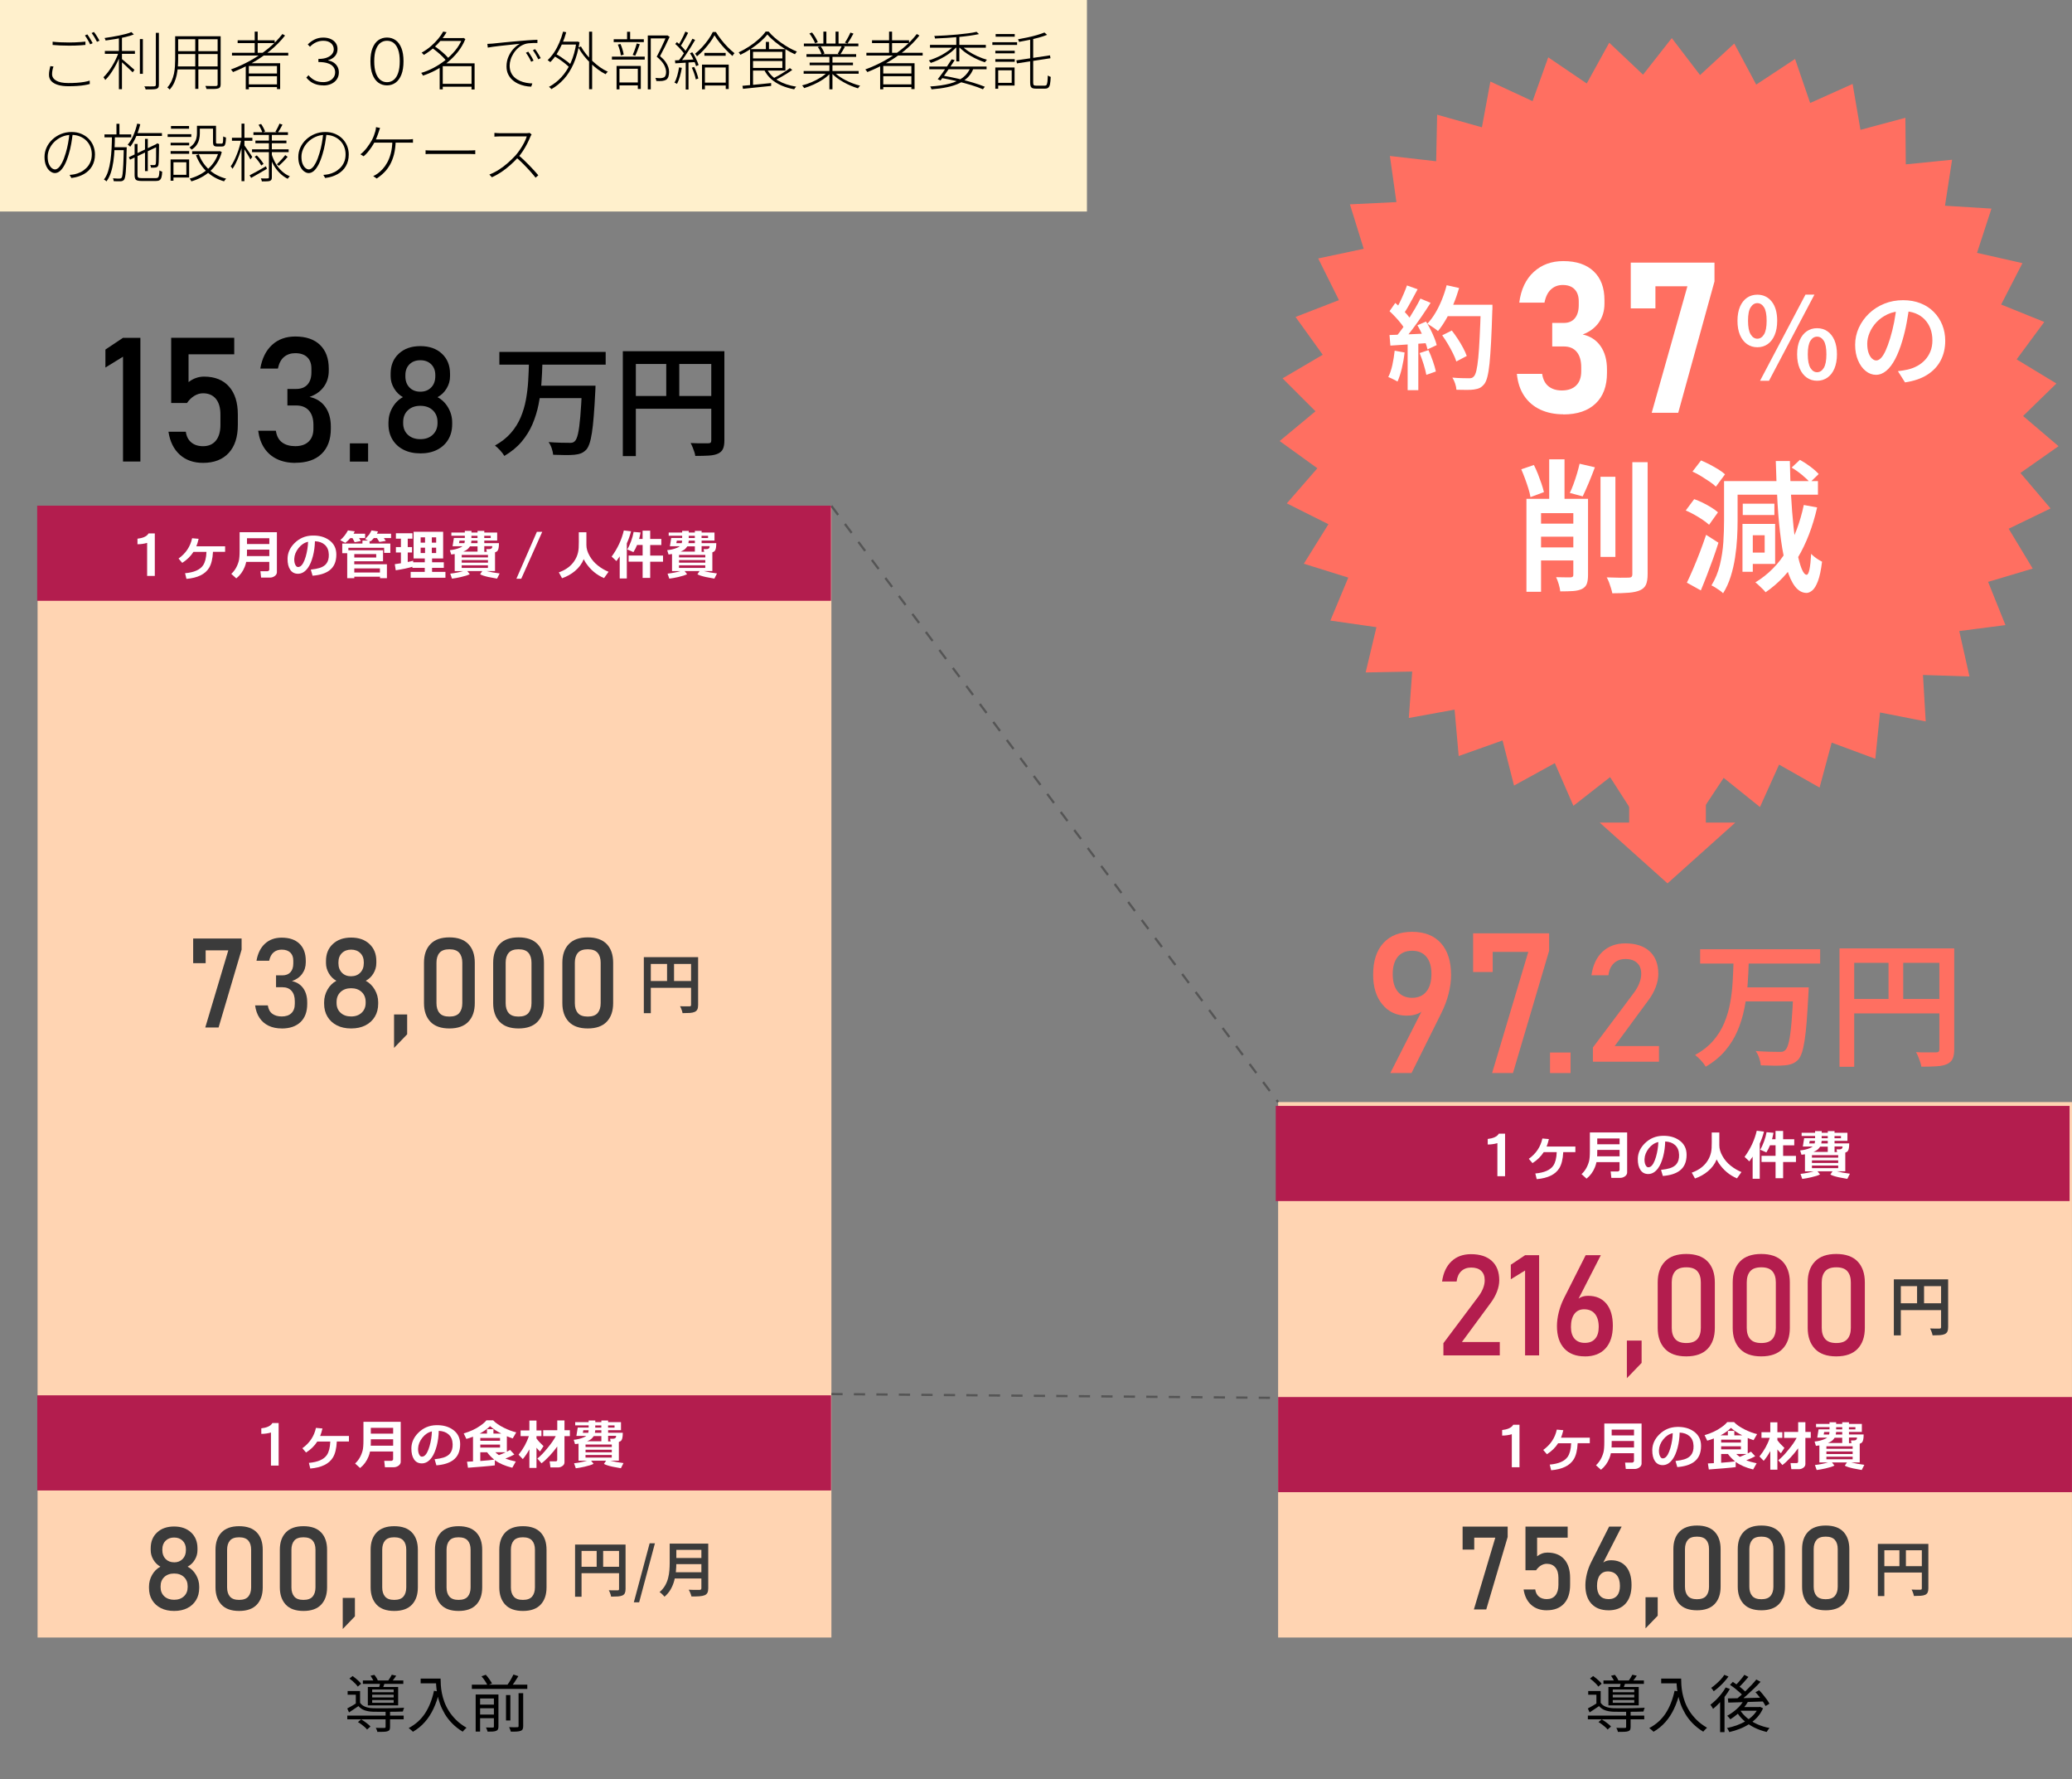 <?xml version="1.0" encoding="UTF-8"?><svg id="_レイヤー_2" xmlns="http://www.w3.org/2000/svg" width="534.29" height="458.69" viewBox="0 0 534.29 458.69"><rect x="0" y="0" width="534.29" height="458.69" fill="#808080" stroke="none"/><defs><style>.cls-1{fill:none;stroke:#555;stroke-dasharray:2.9;stroke-width:.58px;}.cls-2{fill:#fff;}.cls-3{fill:#3b3b3b;}.cls-4{fill:#fff0cc;}.cls-5{fill:#ffd4b2;}.cls-6{fill:#b31d4e;}.cls-7{fill:#ff6f61;}</style></defs><g id="_レイヤー_3"><rect class="cls-5" x="329.58" y="284.12" width="204.7" height="138.04"/><rect class="cls-7" x="408.19" y="180.57" width="43.59" height="19.78" transform="translate(620.45 -239.53) rotate(90)"/><polygon class="cls-7" points="429.99 227.74 447.48 212.06 412.49 212.06 429.99 227.74"/><path class="cls-6" d="M372.2,349.42v-3.14l9-12c.52-.69.93-1.4,1.22-2.13.29-.73.43-1.43.43-2.08v-.04c0-1.03-.3-1.83-.91-2.4-.6-.57-1.46-.85-2.58-.85-1.04,0-1.89.31-2.55.93-.66.62-1.06,1.5-1.2,2.64v.02h-3.75v-.02c.32-2.23,1.13-3.95,2.43-5.18,1.3-1.23,2.98-1.84,5.03-1.84,2.32,0,4.11.59,5.38,1.76,1.27,1.17,1.9,2.83,1.9,4.97v.02c0,.91-.19,1.87-.57,2.87-.38,1-.91,1.96-1.58,2.87l-7.48,10.16h9.77v3.44h-14.56Z"/><path class="cls-6" d="M396.88,323.6v25.82h-3.62v-21.88l-3.68,2.26v-3.75l3.68-2.45h3.62Z"/><path class="cls-6" d="M408.67,349.68c-2.29,0-4.06-.68-5.31-2.04-1.25-1.36-1.88-3.28-1.88-5.75v-.02c0-1.11.15-2.29.46-3.54s.75-2.45,1.33-3.61l5.61-11.12h3.91l-6.59,12.87.02-.64c.62-1.17,1.71-1.76,3.29-1.76,2.02,0,3.59.67,4.71,2.02,1.11,1.34,1.67,3.24,1.67,5.69v.02c0,2.5-.63,4.44-1.88,5.82-1.25,1.38-3.03,2.07-5.33,2.07ZM408.67,346.2c1.16,0,2.05-.35,2.66-1.07.62-.71.92-1.72.92-3.04v-.02c0-1.44-.33-2.56-.98-3.35-.65-.79-1.58-1.18-2.79-1.18-1.08,0-1.91.4-2.5,1.19s-.89,1.91-.89,3.36v.02c0,1.31.31,2.32.93,3.03.62.7,1.5,1.06,2.64,1.06Z"/><path class="cls-6" d="M419.51,355.31v-9.7h3.8v5.75l-3.8,3.94Z"/><path class="cls-6" d="M434.83,349.68c-2.46,0-4.31-.66-5.53-1.98-1.23-1.32-1.84-3.1-1.84-5.35v-11.74c0-2.28.62-4.08,1.86-5.38,1.24-1.3,3.08-1.95,5.5-1.95s4.28.65,5.51,1.94,1.86,3.09,1.86,5.39v11.74c0,2.29-.62,4.08-1.86,5.38s-3.08,1.95-5.51,1.95ZM434.83,346.24c1.33,0,2.28-.35,2.87-1.04.59-.69.88-1.64.88-2.85v-11.74c0-1.22-.29-2.17-.88-2.86s-1.54-1.03-2.87-1.03-2.28.34-2.87,1.03-.88,1.64-.88,2.86v11.74c0,1.21.29,2.16.88,2.85.59.69,1.54,1.04,2.87,1.04Z"/><path class="cls-6" d="M454.17,349.68c-2.46,0-4.31-.66-5.53-1.98-1.23-1.32-1.84-3.1-1.84-5.35v-11.74c0-2.28.62-4.08,1.86-5.38,1.24-1.3,3.08-1.95,5.5-1.95s4.28.65,5.51,1.94,1.86,3.09,1.86,5.39v11.74c0,2.29-.62,4.08-1.86,5.38s-3.08,1.95-5.51,1.95ZM454.17,346.24c1.33,0,2.28-.35,2.87-1.04.59-.69.88-1.64.88-2.85v-11.74c0-1.22-.29-2.17-.88-2.86s-1.54-1.03-2.87-1.03-2.28.34-2.87,1.03-.88,1.64-.88,2.86v11.74c0,1.21.29,2.16.88,2.85.59.69,1.54,1.04,2.87,1.04Z"/><path class="cls-6" d="M473.51,349.68c-2.46,0-4.31-.66-5.53-1.98-1.23-1.32-1.84-3.1-1.84-5.35v-11.74c0-2.28.62-4.08,1.86-5.38,1.24-1.3,3.08-1.95,5.5-1.95s4.28.65,5.51,1.94,1.86,3.09,1.86,5.39v11.74c0,2.29-.62,4.08-1.86,5.38s-3.08,1.95-5.51,1.95ZM473.51,346.24c1.33,0,2.28-.35,2.87-1.04.59-.69.88-1.64.88-2.85v-11.74c0-1.22-.29-2.17-.88-2.86s-1.54-1.03-2.87-1.03-2.28.34-2.87,1.03-.88,1.64-.88,2.86v11.74c0,1.21.29,2.16.88,2.85.59.69,1.54,1.04,2.87,1.04Z"/><path class="cls-3" d="M488.35,329.82h13.04v1.76h-11.24v12.69h-1.8v-14.45ZM489.32,335.99h12.1v1.76h-12.1v-1.76ZM494.34,330.77h1.8v6.1h-1.8v-6.1ZM500.54,329.82h1.81v12.3c0,.49-.06.87-.19,1.16-.13.28-.36.5-.69.66-.32.14-.73.23-1.24.27-.5.03-1.13.05-1.89.05-.02-.17-.07-.36-.14-.57-.07-.22-.15-.43-.24-.65-.09-.22-.18-.4-.27-.56.33.02.67.03,1,.03h1.43c.16,0,.26-.03.32-.09.06-.06.09-.16.09-.31v-12.29Z"/><path class="cls-7" d="M358.51,276.64l9.07-17.89-.02.89c-.43.78-1.07,1.34-1.91,1.68-.84.35-1.82.52-2.92.52-2.59,0-4.68-.96-6.27-2.89-1.59-1.92-2.38-4.48-2.38-7.67v-.02c0-3.5.88-6.21,2.64-8.14,1.76-1.92,4.23-2.89,7.42-2.89s5.66.97,7.41,2.91c1.75,1.94,2.63,4.69,2.63,8.24v.02c0,1.47-.21,3.06-.64,4.77-.43,1.71-1.06,3.38-1.88,5.02l-7.68,15.44h-5.45ZM364.13,257.24c1.59,0,2.81-.54,3.68-1.61s1.3-2.58,1.3-4.53v-.02c0-1.9-.43-3.37-1.3-4.41s-2.09-1.56-3.68-1.56-2.84.52-3.7,1.56-1.3,2.52-1.3,4.43v.02c0,1.95.43,3.46,1.3,4.52s2.1,1.6,3.7,1.6Z"/><path class="cls-7" d="M399.46,240.61v4.51l-9.32,31.51h-5.38l9.32-31.22h-9.17v5.18h-5.05v-9.98h19.6Z"/><path class="cls-7" d="M399.69,276.64v-5.3h5.3v5.3h-5.3Z"/><path class="cls-7" d="M410.75,273.72v-3.68l10.53-14.04c.61-.8,1.08-1.63,1.42-2.49.34-.86.51-1.67.51-2.43v-.04c0-1.2-.35-2.14-1.06-2.8s-1.71-1-3.01-1c-1.22,0-2.21.36-2.98,1.09-.77.73-1.24,1.75-1.4,3.08v.02h-4.38v-.02c.37-2.6,1.32-4.62,2.85-6.05,1.52-1.43,3.48-2.15,5.88-2.15,2.71,0,4.81.69,6.29,2.06,1.48,1.37,2.22,3.31,2.22,5.81v.02c0,1.07-.22,2.18-.66,3.35-.44,1.17-1.06,2.29-1.85,3.35l-8.74,11.88h11.42v4.03h-17.03Z"/><path class="cls-7" d="M447.01,247.81h3.93c-.05,1.99-.15,4.02-.3,6.08-.15,2.06-.43,4.09-.83,6.09-.4,2-.99,3.92-1.77,5.76-.78,1.84-1.84,3.54-3.16,5.11s-3,2.95-5.04,4.15c-.28-.49-.68-1.02-1.21-1.6-.53-.57-1.04-1.05-1.53-1.42,1.9-1.05,3.45-2.28,4.66-3.67,1.21-1.39,2.15-2.91,2.84-4.55.69-1.64,1.2-3.35,1.53-5.15s.54-3.6.65-5.43c.11-1.83.18-3.62.23-5.38ZM438.4,244.72h30.95v3.69h-30.95v-3.69ZM449.57,254.55h14.26v3.62h-14.26v-3.62ZM462.47,254.55h3.93c-.02.42-.04.77-.04,1.04s-.01.49-.04.65c-.14,2.76-.29,5.12-.44,7.06-.15,1.94-.33,3.57-.53,4.88-.2,1.31-.43,2.35-.68,3.13-.26.77-.55,1.36-.88,1.76-.49.54-1.02.92-1.58,1.14-.56.22-1.22.37-1.97.44-.68.07-1.59.1-2.72.09-1.14-.01-2.29-.04-3.46-.09-.05-.54-.19-1.16-.42-1.86-.23-.7-.54-1.31-.91-1.83,1.24.09,2.42.15,3.53.18,1.11.02,1.91.04,2.41.04.4.02.73,0,.98-.05.26-.06.49-.19.7-.4.38-.33.69-1.07.95-2.21.26-1.15.48-2.81.67-4.99.19-2.18.35-4.95.49-8.33v-.63Z"/><path class="cls-7" d="M474.34,244.51h27.54v3.72h-23.75v26.8h-3.79v-30.53ZM476.38,257.54h25.57v3.72h-25.57v-3.72ZM486.98,246.51h3.79v12.89h-3.79v-12.89ZM500.09,244.51h3.83v25.99c0,1.03-.13,1.84-.4,2.44-.27.6-.76,1.06-1.46,1.39-.68.3-1.55.49-2.62.56s-2.39.11-3.99.11c-.05-.35-.15-.76-.3-1.21-.15-.46-.32-.91-.51-1.37-.19-.46-.38-.85-.56-1.18.7.05,1.41.07,2.11.07h3.02c.33,0,.56-.06.69-.19.13-.13.19-.35.19-.65v-25.96Z"/><path d="M36.2,87.09v31.9h-4.48v-27.03l-4.54,2.79v-4.63l4.54-3.03h4.48Z"/><path d="M52.35,119.33c-2.43,0-4.42-.7-5.98-2.1s-2.53-3.37-2.93-5.91v-.02h4.48v.02c.16,1.17.63,2.08,1.4,2.73.77.65,1.78.98,3.03.98,1.43,0,2.54-.48,3.32-1.44.78-.96,1.17-2.31,1.17-4.05v-2.68c0-1.74-.39-3.09-1.17-4.04-.78-.95-1.89-1.43-3.32-1.43-.78,0-1.52.22-2.24.66-.72.44-1.35,1.05-1.89,1.84h-4.08v-16.81h16.26v4.26h-11.78v7.17c.56-.45,1.18-.8,1.87-1.05.69-.25,1.39-.37,2.11-.37,2.78,0,4.93.85,6.45,2.56,1.52,1.7,2.28,4.11,2.28,7.21v2.68c0,3.12-.78,5.53-2.35,7.23-1.57,1.7-3.77,2.56-6.63,2.56Z"/><path d="M76.15,119.33c-1.8,0-3.38-.33-4.73-.98-1.35-.65-2.44-1.59-3.26-2.82s-1.35-2.72-1.58-4.48h4.56c.2,1.38.75,2.38,1.62,3.02s2,.95,3.38.95c1.48,0,2.63-.39,3.45-1.18s1.23-1.9,1.23-3.33v-.97c0-1.59-.39-2.83-1.16-3.7s-1.87-1.31-3.29-1.31h-2.26v-4.26h2.26c1.26,0,2.23-.37,2.91-1.12.68-.75,1.02-1.8,1.02-3.16v-.99c0-1.26-.36-2.23-1.09-2.92-.72-.69-1.75-1.03-3.08-1.03-1.13,0-2.08.32-2.86.95-.78.64-1.32,1.64-1.61,3.02h-4.54c.45-2.63,1.47-4.67,3.04-6.11s3.57-2.16,5.98-2.16c2.75,0,4.88.72,6.38,2.17s2.26,3.49,2.26,6.12v.53c0,1.59-.43,2.98-1.29,4.16-.86,1.18-2.08,2.04-3.67,2.6,1.74.37,3.09,1.22,4.05,2.56s1.44,3.04,1.44,5.1v.53c0,2.79-.8,4.96-2.39,6.49-1.59,1.54-3.85,2.3-6.76,2.3Z"/><path d="M90.22,119v-4.7h4.7v4.7h-4.7Z"/><path d="M108.39,116.88c-1.65,0-3.09-.31-4.32-.93-1.23-.62-2.19-1.5-2.87-2.63-.68-1.13-1.03-2.45-1.03-3.97v-.45c0-1.35.34-2.63,1.02-3.82.68-1.19,1.58-2.09,2.71-2.7-.94-.52-1.71-1.28-2.29-2.26s-.88-2.03-.88-3.12v-.65c0-2.15.7-3.87,2.1-5.17s3.25-1.95,5.56-1.95,4.17.65,5.56,1.95c1.4,1.3,2.1,3.02,2.1,5.17v.65c0,1.12-.29,2.17-.89,3.15-.59.98-1.37,1.73-2.34,2.24,1.14.61,2.06,1.51,2.75,2.7s1.03,2.47,1.03,3.82v.45c0,1.52-.34,2.84-1.02,3.97-.68,1.13-1.64,2.01-2.87,2.63-1.23.62-2.67.93-4.32.93ZM108.39,113.22c1.33,0,2.4-.38,3.21-1.15s1.22-1.77,1.22-3.01v-.26c0-1.25-.41-2.26-1.22-3.03s-1.89-1.15-3.21-1.15-2.4.38-3.21,1.15c-.81.76-1.22,1.78-1.22,3.05v.28c0,1.24.41,2.24,1.22,2.99.81.75,1.88,1.13,3.21,1.13ZM108.39,100.98c1.16,0,2.09-.37,2.8-1.1.71-.73,1.06-1.7,1.06-2.91v-.26c0-1.16-.35-2.08-1.06-2.79-.71-.7-1.64-1.05-2.8-1.05s-2.09.35-2.8,1.05c-.71.7-1.06,1.64-1.06,2.81v.28c0,1.19.35,2.15,1.06,2.88.71.73,1.64,1.09,2.8,1.09Z"/><path d="M136.39,93.46h3.48c-.04,1.76-.13,3.56-.26,5.38-.13,1.83-.38,3.62-.73,5.4-.35,1.77-.88,3.47-1.57,5.1-.7,1.63-1.63,3.14-2.8,4.53s-2.66,2.61-4.46,3.67c-.25-.44-.61-.91-1.07-1.42-.47-.51-.92-.93-1.35-1.26,1.68-.93,3.05-2.02,4.12-3.25,1.07-1.23,1.91-2.58,2.52-4.03.61-1.45,1.06-2.97,1.35-4.56.29-1.59.48-3.19.58-4.81.09-1.62.16-3.2.2-4.76ZM128.77,90.73h27.41v3.27h-27.41v-3.27ZM138.67,99.44h12.63v3.2h-12.63v-3.2ZM150.08,99.44h3.48c-.02.37-.03.68-.03.92s-.01.43-.03.58c-.12,2.45-.25,4.53-.39,6.25-.13,1.72-.29,3.16-.47,4.32-.18,1.16-.38,2.08-.61,2.77-.23.68-.49,1.2-.78,1.56-.44.48-.9.81-1.4,1.01-.5.2-1.08.33-1.74.39-.6.06-1.41.09-2.41.08s-2.03-.04-3.06-.08c-.04-.48-.17-1.03-.37-1.65-.21-.62-.48-1.16-.81-1.62,1.1.08,2.14.14,3.13.16.99.02,1.7.03,2.13.03.35.02.64,0,.87-.05.23-.05.44-.17.62-.36.33-.29.61-.94.84-1.96.23-1.02.42-2.49.59-4.42s.31-4.39.44-7.37v-.56Z"/><path d="M160.6,90.54h24.39v3.3h-21.03v23.74h-3.36v-27.03ZM162.4,102.08h22.65v3.3h-22.65v-3.3ZM171.8,92.31h3.36v11.42h-3.36v-11.42ZM183.4,90.54h3.39v23.02c0,.91-.12,1.63-.36,2.16s-.67.94-1.29,1.23c-.6.27-1.37.44-2.32.5-.94.06-2.12.09-3.53.09-.04-.31-.13-.67-.26-1.07s-.29-.81-.45-1.21c-.17-.4-.33-.75-.5-1.04.62.04,1.25.06,1.87.06h2.68c.29,0,.49-.06.61-.17.11-.11.17-.31.17-.58v-22.99Z"/><rect class="cls-5" x="9.69" y="130.49" width="204.7" height="291.67"/><path d="M92.85,438.99c.32.46.76.8,1.34,1.02.57.22,1.22.35,1.96.37.37.01.82.02,1.34.02s1.09,0,1.7,0c.61,0,1.22-.01,1.83-.02.61-.01,1.19-.03,1.74-.05.55-.02,1.03-.04,1.45-.06-.05.12-.11.27-.18.46s-.12.36-.14.51c-.49.02-1.08.04-1.76.05s-1.39.02-2.14.02-1.45,0-2.12,0-1.24-.01-1.71-.02c-.84-.03-1.57-.16-2.18-.38-.61-.22-1.12-.58-1.55-1.07-.38.27-.78.53-1.18.8-.41.27-.82.54-1.25.82l-.46-1.01c.37-.19.78-.42,1.22-.67s.86-.52,1.28-.78h.82ZM89.55,442.29h14.54v.96h-14.54v-.96ZM92.85,435.95v3.44h-1.1v-2.48h-2.11v-.96h3.22ZM90.1,432.75l.82-.66c.27.18.54.39.82.62s.55.46.79.7c.25.24.44.46.58.66l-.85.75c-.14-.21-.33-.44-.56-.69-.23-.25-.49-.49-.77-.74-.28-.25-.55-.46-.83-.66ZM92.31,443.95l.82-.7c.29.17.58.36.89.58.3.21.59.43.86.66.27.22.49.43.65.62l-.88.77c-.15-.2-.35-.42-.62-.65-.26-.23-.54-.46-.84-.68-.3-.22-.59-.42-.88-.59ZM93.57,433.23h10.43v.88h-10.43v-.88ZM94.85,434.91h7.82v4.74h-7.82v-4.74ZM95.54,432.02l.98-.24c.19.22.38.48.56.77s.31.54.38.77l-1.04.29c-.07-.21-.19-.47-.36-.77-.17-.3-.34-.57-.52-.82ZM95.97,435.57v.7h5.54v-.7h-5.54ZM95.97,436.91v.7h5.54v-.7h-5.54ZM95.97,438.27v.72h5.54v-.72h-5.54ZM99.43,441.19h1.15v4.03c0,.31-.04.55-.13.72-.08.17-.26.3-.51.38s-.59.14-1.02.15c-.42.02-.96.02-1.62.02-.02-.16-.07-.33-.15-.52s-.16-.36-.25-.52c.34.01.66.02.96.02.3,0,.56,0,.78,0,.22,0,.37,0,.46,0,.14-.01.23-.03.27-.07.04-.04.06-.1.06-.2v-4.02ZM98.08,433.55l1.2.11c-.11.3-.21.59-.31.87-.1.28-.2.53-.28.73l-.96-.14c.07-.23.14-.5.21-.8.06-.3.11-.55.14-.77ZM101.03,431.75l1.14.26c-.19.29-.39.57-.58.83s-.39.5-.57.7l-.94-.24c.16-.22.33-.48.52-.78s.33-.55.44-.78Z"/><path d="M111.92,435.89l1.36.24c-.38,1.62-.88,3.08-1.5,4.38-.61,1.3-1.35,2.45-2.22,3.43-.87.99-1.9,1.83-3.08,2.52-.06-.09-.16-.19-.3-.3-.13-.12-.27-.24-.42-.36-.14-.12-.27-.22-.38-.3,1.78-.94,3.19-2.21,4.24-3.82,1.04-1.61,1.81-3.54,2.29-5.8ZM108.47,432.75h4.53v1.22h-4.53v-1.22ZM112.39,432.75h1.22c0,.47.02,1.02.06,1.66.04.64.13,1.33.27,2.06.14.73.35,1.49.64,2.28s.68,1.58,1.17,2.36c.49.78,1.11,1.54,1.85,2.28.74.74,1.64,1.41,2.7,2.03-.08.07-.19.17-.33.3-.13.12-.26.25-.37.38-.11.13-.21.25-.28.34-1.07-.65-1.98-1.37-2.74-2.15-.76-.78-1.4-1.6-1.9-2.46s-.91-1.71-1.22-2.57c-.3-.86-.53-1.69-.69-2.5-.16-.81-.26-1.55-.3-2.25-.05-.69-.07-1.29-.07-1.78Z"/><path d="M121.67,434.31h14.3v1.1h-14.3v-1.1ZM122.67,436.85h5.07v1.02h-3.94v8.54h-1.14v-9.57ZM123.31,439.46h4.5v.94h-4.5v-.94ZM123.31,442.02h4.5v.94h-4.5v-.94ZM124.15,432.16l1.12-.4c.31.33.61.71.91,1.14.3.43.53.79.69,1.1l-1.18.45c-.13-.31-.34-.68-.63-1.11-.29-.43-.59-.82-.9-1.18ZM127.36,436.85h1.17v8.27c0,.3-.04.53-.12.7-.08.17-.23.3-.46.4-.22.1-.51.15-.87.18-.36.02-.81.03-1.35.03-.03-.15-.09-.33-.17-.54s-.16-.39-.25-.54c.41.01.77.02,1.1.02.33,0,.55,0,.66,0,.12,0,.19-.02.23-.06.04-.04.06-.11.06-.21v-8.26ZM130.48,436.99h1.12v6.56h-1.12v-6.56ZM132.39,431.7l1.28.42c-.3.5-.62,1.01-.97,1.52s-.66.95-.95,1.33l-1.07-.38c.2-.27.41-.57.62-.9.21-.34.41-.68.6-1.02s.35-.66.49-.95ZM133.73,436.51h1.18v8.5c0,.34-.05.61-.14.79s-.27.33-.53.42c-.25.1-.57.16-.98.18-.41.03-.93.03-1.54.02-.03-.16-.09-.35-.18-.57-.08-.22-.17-.41-.26-.58.48.02.92.03,1.31.03s.66,0,.8-.02c.13,0,.22-.02.26-.06s.07-.12.07-.24v-8.48Z"/><path d="M412.75,438.99c.32.46.76.8,1.34,1.02.57.22,1.22.35,1.96.37.37.01.82.02,1.34.02s1.09,0,1.7,0c.61,0,1.22-.01,1.83-.02.61-.01,1.19-.03,1.74-.05.55-.02,1.03-.04,1.45-.06-.05.12-.11.27-.18.46s-.12.36-.14.51c-.49.02-1.08.04-1.76.05s-1.39.02-2.14.02-1.45,0-2.12,0-1.24-.01-1.71-.02c-.84-.03-1.57-.16-2.18-.38-.61-.22-1.12-.58-1.55-1.07-.38.27-.78.53-1.18.8-.41.27-.82.54-1.25.82l-.46-1.01c.37-.19.78-.42,1.22-.67s.86-.52,1.28-.78h.82ZM409.45,442.29h14.54v.96h-14.54v-.96ZM412.75,435.95v3.44h-1.1v-2.48h-2.11v-.96h3.22ZM409.99,432.75l.82-.66c.27.18.54.39.82.62s.55.46.79.7c.25.24.44.46.58.66l-.85.75c-.14-.21-.33-.44-.56-.69-.23-.25-.49-.49-.77-.74-.28-.25-.55-.46-.83-.66ZM412.2,443.95l.82-.7c.29.17.58.36.89.58.3.21.59.43.86.66.27.22.49.43.65.62l-.88.77c-.15-.2-.35-.42-.62-.65-.26-.23-.54-.46-.84-.68-.3-.22-.59-.42-.88-.59ZM413.47,433.23h10.43v.88h-10.43v-.88ZM414.75,434.91h7.82v4.74h-7.82v-4.74ZM415.43,432.02l.98-.24c.19.22.38.48.56.77s.31.54.38.77l-1.04.29c-.07-.21-.19-.47-.36-.77-.17-.3-.34-.57-.52-.82ZM415.87,435.57v.7h5.54v-.7h-5.54ZM415.87,436.91v.7h5.54v-.7h-5.54ZM415.87,438.27v.72h5.54v-.72h-5.54ZM419.32,441.19h1.15v4.03c0,.31-.04.55-.13.72-.08.17-.26.3-.51.38s-.59.14-1.02.15c-.42.02-.96.02-1.62.02-.02-.16-.07-.33-.15-.52s-.16-.36-.25-.52c.34.01.66.02.96.02.3,0,.56,0,.78,0,.22,0,.37,0,.46,0,.14-.01.23-.03.27-.07.04-.04.06-.1.06-.2v-4.02ZM417.98,433.55l1.2.11c-.11.3-.21.59-.31.87-.1.28-.2.53-.28.73l-.96-.14c.07-.23.14-.5.21-.8.06-.3.11-.55.14-.77ZM420.92,431.75l1.14.26c-.19.29-.39.57-.58.83s-.39.5-.57.7l-.94-.24c.16-.22.33-.48.52-.78s.33-.55.44-.78Z"/><path d="M431.82,435.89l1.36.24c-.38,1.62-.88,3.08-1.5,4.38-.61,1.3-1.35,2.45-2.22,3.43-.87.99-1.9,1.83-3.08,2.52-.06-.09-.16-.19-.3-.3-.13-.12-.27-.24-.42-.36-.14-.12-.27-.22-.38-.3,1.78-.94,3.19-2.21,4.24-3.82,1.04-1.61,1.81-3.54,2.29-5.8ZM428.36,432.75h4.53v1.22h-4.53v-1.22ZM432.28,432.75h1.22c0,.47.02,1.02.06,1.66.04.64.13,1.33.27,2.06.14.73.35,1.49.64,2.28s.68,1.58,1.17,2.36c.49.78,1.11,1.54,1.85,2.28.74.74,1.64,1.41,2.7,2.03-.08.07-.19.17-.33.3-.13.12-.26.25-.37.38-.11.13-.21.25-.28.34-1.07-.65-1.98-1.37-2.74-2.15-.76-.78-1.4-1.6-1.9-2.46s-.91-1.71-1.22-2.57c-.3-.86-.53-1.69-.69-2.5-.16-.81-.26-1.55-.3-2.25-.05-.69-.07-1.29-.07-1.78Z"/><path d="M445,435.04l1.07.38c-.36.64-.78,1.27-1.26,1.9s-.98,1.21-1.5,1.77c-.53.55-1.05,1.05-1.58,1.47-.04-.09-.1-.19-.18-.33s-.17-.27-.26-.41c-.09-.14-.17-.25-.25-.32.49-.37.98-.8,1.46-1.27s.94-.99,1.37-1.54.8-1.1,1.12-1.66ZM444.62,431.78l1.09.43c-.31.44-.67.89-1.1,1.36-.42.47-.86.91-1.33,1.33-.46.42-.93.79-1.38,1.12-.04-.08-.1-.18-.18-.29-.08-.11-.16-.22-.25-.33-.09-.11-.16-.2-.22-.26.42-.29.84-.62,1.27-1,.43-.38.83-.77,1.21-1.18s.67-.8.9-1.18ZM443.55,438.02l.98-.99.16.08v9.44h-1.14v-8.53ZM453.4,440.08h.24l.21-.05.77.37c-.37.86-.86,1.63-1.47,2.3-.61.67-1.3,1.25-2.07,1.75-.77.5-1.6.92-2.47,1.26-.87.34-1.77.62-2.69.83-.05-.15-.14-.33-.26-.54-.12-.21-.23-.38-.34-.5.85-.17,1.69-.41,2.52-.7.83-.3,1.6-.66,2.33-1.1.73-.43,1.37-.94,1.93-1.51.56-.58,1-1.22,1.3-1.92v-.19ZM449.69,438.29l1.1.34c-.35.63-.78,1.23-1.28,1.79s-1.03,1.09-1.6,1.57-1.14.9-1.73,1.26c-.05-.09-.13-.18-.22-.3-.1-.11-.2-.23-.3-.34-.11-.12-.2-.21-.29-.27.85-.46,1.67-1.04,2.46-1.74s1.41-1.47,1.86-2.3ZM445.55,437.86c.77-.01,1.66-.03,2.68-.05,1.02-.02,2.11-.04,3.26-.07,1.16-.03,2.31-.06,3.46-.09l-.05.99c-1.11.03-2.22.07-3.34.11s-2.19.08-3.2.11c-1.01.03-1.92.06-2.7.08l-.11-1.09ZM446.09,434.37l.74-.78c.39.27.81.56,1.26.88.44.32.86.64,1.24.97.38.33.69.63.91.9l-.75.86c-.23-.27-.54-.57-.91-.91-.37-.34-.78-.68-1.21-1.02-.43-.34-.86-.64-1.27-.9ZM449.79,431.78l1.07.54c-.41.48-.84.97-1.3,1.48-.46.51-.89.94-1.29,1.3l-.86-.5c.27-.26.55-.55.84-.88.29-.33.58-.67.86-1.01.28-.34.51-.66.69-.94ZM452.89,432.99l1.09.59c-.53.58-1.12,1.18-1.77,1.8s-1.3,1.23-1.95,1.81-1.28,1.09-1.86,1.51l-.82-.53c.44-.33.9-.71,1.38-1.14.48-.43.96-.87,1.43-1.34.47-.46.93-.93,1.36-1.39.43-.46.81-.9,1.14-1.32ZM448.65,440.79c.47.77,1.09,1.47,1.85,2.1.76.63,1.64,1.17,2.62,1.62.99.44,2.04.77,3.18.98-.09.09-.18.19-.27.31-.1.12-.18.25-.26.37-.08.12-.15.24-.2.34-1.15-.27-2.23-.65-3.23-1.15s-1.9-1.11-2.69-1.82c-.79-.71-1.45-1.52-1.97-2.42l.98-.34ZM449.02,440.08h4.77v.96h-5.6l.83-.96ZM452.68,436.26l.94-.5c.34.34.68.72,1.02,1.14.34.42.66.83.95,1.23.29.41.52.77.68,1.1l-1.01.59c-.15-.33-.37-.7-.65-1.11-.28-.41-.59-.83-.93-1.26s-.67-.83-1.02-1.19Z"/><line class="cls-1" x1="214.39" y1="130.43" x2="329.58" y2="284.12"/><rect class="cls-6" x="9.61" y="359.72" width="204.7" height="24.53"/><path class="cls-2" d="M69.87,377.83v-8.52c-.79.23-1.62.35-2.49.35v-1.43c.64-.07,1.2-.2,1.7-.41.57-.25.95-.57,1.15-.95h1.62v10.96h-1.98Z"/><path class="cls-2" d="M86.85,371.64c-.09,1.8-.43,3.18-1.01,4.12-1,1.64-2.94,2.59-5.83,2.84l-.36-1.46c2.32-.21,3.86-.89,4.64-2.03.52-.77.82-1.92.88-3.47h-3.36c-.7,1.1-1.66,2.05-2.89,2.83l-.95-1.11c1.87-1.34,3.04-3.09,3.5-5.24l1.68.15c-.18.76-.37,1.4-.59,1.93h7.42v1.43h-3.14Z"/><path class="cls-2" d="M103.34,376.79c0,.48-.22.85-.66,1.13-.35.22-.72.34-1.14.34h-2.28l-.18-1.65h1.86c.08,0,.18-.04.28-.13.1-.09.15-.18.15-.26v-2.02h-5.95c-.09.45-.22.88-.39,1.3-.48,1.2-1.2,2.18-2.17,2.96l-1.29-1.16c.92-.85,1.56-1.95,1.93-3.31.15-.57.22-1.48.22-2.72v-4.72h9.61v10.24ZM101.38,372.7v-1.65h-5.76v.31c0,.56,0,1.01-.03,1.35h5.79ZM101.38,369.6v-1.49h-5.76v1.49h5.76Z"/><path class="cls-2" d="M116.83,376.44c-1.03.75-2.46,1.19-4.3,1.33l-.46-1.57c.97-.11,1.73-.26,2.28-.43.76-.24,1.33-.6,1.71-1.08.47-.59.69-1.38.66-2.37-.03-1.08-.37-1.92-1.04-2.52-.62-.56-1.46-.87-2.54-.92-.03,1.34-.2,2.62-.52,3.85-.34,1.29-.77,2.3-1.3,3.03-.73,1.01-1.58,1.51-2.55,1.51-.86,0-1.53-.34-2-1.03s-.7-1.64-.69-2.87c.02-1.5.63-2.84,1.82-4.02,1.25-1.23,2.76-1.88,4.54-1.93,1.72-.05,3.15.33,4.3,1.13,1.28.89,1.92,2.14,1.92,3.77,0,1.86-.61,3.23-1.83,4.12ZM107.81,373.4c-.02.6.06,1.09.24,1.49.18.4.4.61.67.64.21.02.41-.03.62-.15.55-.33,1.03-1.18,1.43-2.56.35-1.23.56-2.5.6-3.8-.96.22-1.79.77-2.47,1.64s-1.05,1.78-1.09,2.75Z"/><path class="cls-2" d="M127.62,377.77c-.3.06-1.31.16-3.03.31-1.68.15-2.99.25-3.92.31l-.24-1.56c.35,0,.87-.03,1.54-.07v-6.37c-.58.23-1.15.42-1.71.57l-.69-1.42c1.66-.48,3.1-1.14,4.3-2,.74-.52,1.26-.98,1.55-1.37h1.75c.62.67,1.56,1.32,2.84,1.95,1.1.54,2.14.92,3.11,1.15l-.91,1.56c-.5-.17-1.01-.35-1.51-.56v3.98c.21-.1.49-.25.84-.45l1.09,1.18c-.59.33-1.36.68-2.31,1.05.68.27,1.57.52,2.68.76l-.9,1.6c-1.86-.46-3.36-1.11-4.5-1.95v1.35ZM123.68,369.59h1.89v-1.15h1.67v1.15h2.03c-1.21-.62-2.17-1.26-2.9-1.93-.68.69-1.58,1.34-2.69,1.93ZM123.84,376.65c1.76-.13,2.97-.25,3.61-.35l-.08-.07c-.63-.49-1.22-1.11-1.77-1.83h-1.75v2.26ZM123.85,371.44h5.09v-.73h-5.09v.73ZM128.94,372.42h-5.09v.77h5.09v-.77ZM130.39,374.4h-2.66c.26.25.57.5.92.74.62-.23,1.2-.48,1.74-.74Z"/><path class="cls-2" d="M136.51,373.65c-.54.98-1.11,1.82-1.7,2.51l-1.09-1.13c1.21-1.5,2.1-3.1,2.65-4.79h-2.13v-1.46h2.27v-2.55h1.83v2.55h1.28v1.46h-1.28v.6c.46.64,1.06,1.29,1.81,1.98l-.9,1.39c-.3-.28-.6-.61-.91-.98v5.21h-1.83v-4.78ZM143.7,372.91c-.58.81-1.25,1.63-2.02,2.45-.77.82-1.45,1.45-2.05,1.88l-1.06-1.23c.74-.57,1.59-1.44,2.55-2.62,1-1.2,1.73-2.25,2.19-3.15h-3.24v-1.53h3.63v-2.51h1.86v2.51h1.39v1.53h-1.39v6.75c0,.42-.21.76-.62,1.01-.33.21-.66.31-1.01.31h-1.99l-.21-1.57h1.57c.26,0,.39-.13.39-.39v-3.43Z"/><path class="cls-2" d="M153.06,377.38c-.47.25-1.24.5-2.31.74-.82.19-1.58.32-2.27.41l-.45-1.29c1.22-.14,2.34-.36,3.36-.66h-2.21v-4.39c-.3.05-.6.08-.9.11l-.34-1.11c.94-.09,1.79-.3,2.55-.62.33-.14.56-.27.69-.39h-2.55s.34-2.14.34-2.14h2.82v-.57h-3.47v-.83h3.47v-.43h1.71v.43h1.57v-.43h1.74v.43h3.32v2.07h-3.32v.66h3.78c0,1-.12,1.65-.35,1.95-.15.2-.37.34-.66.43v4.82h-2.2c.97.25,2.1.46,3.39.62l-.67,1.33c-.92-.15-1.65-.29-2.2-.41-1.04-.23-1.76-.47-2.17-.71l.56-.83h-3.87l.64.8ZM150.29,369.38h1.39c.06-.2.09-.42.1-.66h-1.36l-.13.66ZM150.99,373.05h6.77v-.64h-6.77v.64ZM150.99,374.41h6.77v-.67h-6.77v.67ZM157.75,375.1h-6.77v.67h6.77v-.67ZM151.41,371.57h3.66v-1.35h-1.95s-.13.18-.34.43c-.25.33-.71.63-1.37.91ZM153.4,369.38h1.67v-.66h-1.57c-.02.23-.05.45-.1.66ZM153.49,368.05h1.57v-.57h-1.57v.57ZM156.8,368.05h1.67v-.57h-1.67v.57ZM156.8,371.61h.66l-.14-.7h.73c.4,0,.65-.13.76-.35.04-.1.06-.24.06-.41h-2.06v1.46Z"/><rect class="cls-6" x="9.59" y="130.36" width="204.7" height="24.53"/><path class="cls-2" d="M37.94,148.48v-8.52c-.79.23-1.62.35-2.49.35v-1.43c.64-.07,1.2-.2,1.7-.41.57-.25.95-.57,1.15-.95h1.62v10.96h-1.98Z"/><path class="cls-2" d="M54.92,142.28c-.09,1.8-.43,3.18-1.01,4.12-1,1.64-2.94,2.59-5.83,2.84l-.36-1.46c2.32-.21,3.86-.89,4.64-2.03.52-.77.82-1.92.88-3.47h-3.36c-.7,1.1-1.66,2.05-2.89,2.83l-.95-1.11c1.87-1.34,3.04-3.09,3.5-5.24l1.68.15c-.18.76-.37,1.4-.59,1.93h7.42v1.43h-3.14Z"/><path class="cls-2" d="M71.41,147.44c0,.48-.22.85-.66,1.13-.35.22-.72.34-1.14.34h-2.28l-.18-1.65h1.86c.08,0,.18-.04.28-.13.1-.09.15-.18.15-.26v-2.02h-5.95c-.09.45-.22.88-.39,1.3-.48,1.2-1.2,2.18-2.17,2.96l-1.29-1.16c.92-.85,1.56-1.95,1.93-3.31.15-.57.22-1.48.22-2.72v-4.72h9.61v10.24ZM69.45,143.35v-1.65h-5.76v.31c0,.56,0,1.01-.03,1.35h5.79ZM69.45,140.25v-1.49h-5.76v1.49h5.76Z"/><path class="cls-2" d="M84.9,147.09c-1.03.75-2.46,1.19-4.3,1.33l-.46-1.57c.97-.11,1.73-.26,2.28-.43.76-.24,1.33-.6,1.71-1.08.47-.59.69-1.38.66-2.37-.03-1.08-.37-1.92-1.04-2.52-.62-.56-1.46-.87-2.54-.92-.03,1.34-.2,2.62-.52,3.85-.34,1.29-.77,2.3-1.3,3.03-.73,1.01-1.58,1.51-2.55,1.51-.86,0-1.53-.34-2-1.03s-.7-1.64-.69-2.87c.02-1.5.63-2.84,1.82-4.02,1.25-1.23,2.76-1.88,4.54-1.93,1.72-.05,3.15.33,4.3,1.13,1.28.89,1.92,2.14,1.92,3.77,0,1.86-.61,3.23-1.83,4.12ZM75.88,144.05c-.02.6.06,1.09.24,1.49.18.4.4.61.67.64.21.02.41-.03.62-.15.55-.33,1.03-1.18,1.43-2.56.35-1.23.56-2.5.6-3.8-.96.22-1.79.77-2.47,1.64s-1.05,1.78-1.09,2.75Z"/><path class="cls-2" d="M91.49,136.97c-.09.21-.2.41-.32.62h2.98v1.13h-1.55l.46.76-1.6.31-.56-1.06h-.57c-.37.45-.8.85-1.28,1.22l-1.32-.69c.8-.69,1.47-1.53,1.99-2.52l1.76.24ZM97.47,137.02c-.11.24-.21.43-.29.57h3.66v1.13h-1.86l.5.73-1.65.27-.63-1h-.81c-.31.37-.59.66-.84.85l-.25-.11v.67h5.35v2.41h-1.6v-1.32h-9.22v.64h8.94v2.84h-7.42v.77h8.42v3.59h-1.78v-.38h-6.63v.38h-1.83v-6.44h-1.28v-2.49h5.21v-.77h1.44s-.74-.38-.74-.38c.23-.25.58-.65,1.04-1.19.14-.2.34-.55.6-1.05l1.68.27ZM97.01,143.73v-.88h-5.65v.88h5.65ZM97.97,147.59v-1.05h-6.61v1.05h6.61Z"/><path class="cls-2" d="M106.35,146.11c-1.05.33-2.48.63-4.3.91l-.25-1.57c.55-.07,1.08-.15,1.58-.24v-2.77h-1.29v-1.4h1.29v-2.17h-1.29v-1.4h4.27v1.4h-1.22v2.17h1.11v1.4h-1.11v2.45c.57-.12,1.04-.23,1.4-.34v.41h3v-.98h-2.89v-6.89h7.62v6.89h-2.86v.98h3.03v1.44h-3.03v1.04h3.45v1.5h-8.97v-1.5h3.64v-1.04h-3.19v-.29ZM108.47,139.9h1.13v-1.37h-1.13v1.37ZM109.6,141.19h-1.13v1.39h1.13v-1.39ZM111.35,139.9h1.12v-1.37h-1.12v1.37ZM112.47,141.19h-1.12v1.39h1.12v-1.39Z"/><path class="cls-2" d="M121.13,148.03c-.47.25-1.24.5-2.31.74-.82.19-1.58.32-2.27.41l-.45-1.29c1.22-.14,2.34-.36,3.36-.66h-2.21v-4.39c-.3.05-.6.08-.9.11l-.34-1.11c.94-.09,1.79-.3,2.55-.62.33-.14.56-.27.69-.39h-2.55s.34-2.14.34-2.14h2.82v-.57h-3.47v-.83h3.47v-.43h1.71v.43h1.57v-.43h1.74v.43h3.32v2.07h-3.32v.66h3.78c0,1-.12,1.65-.35,1.95-.15.2-.37.34-.66.43v4.82h-2.2c.97.25,2.1.46,3.39.62l-.67,1.33c-.92-.15-1.65-.29-2.2-.41-1.04-.23-1.76-.47-2.17-.71l.56-.83h-3.87l.64.8ZM118.36,140.03h1.39c.06-.2.09-.42.1-.66h-1.36l-.13.66ZM119.06,143.7h6.77v-.64h-6.77v.64ZM119.06,145.06h6.77v-.67h-6.77v.67ZM125.82,145.74h-6.77v.67h6.77v-.67ZM119.48,142.21h3.66v-1.35h-1.95s-.13.18-.34.43c-.25.33-.71.63-1.37.91ZM121.47,140.03h1.67v-.66h-1.57c-.02.23-.05.45-.1.66ZM121.56,138.7h1.57v-.57h-1.57v.57ZM124.87,138.7h1.67v-.57h-1.67v.57ZM124.87,142.26h.66l-.14-.7h.73c.4,0,.65-.13.76-.35.04-.1.06-.24.06-.41h-2.06v1.46Z"/><path class="cls-2" d="M139.82,137.11l-5.41,12.09h-1.25l5.28-12.09h1.37Z"/><path class="cls-2" d="M150.52,144.16c-.47,1.16-1.22,2.18-2.26,3.05-.95.8-2.06,1.42-3.33,1.86l-.83-1.51c1.52-.53,2.73-1.34,3.61-2.41.92-1.13,1.43-2.44,1.51-3.94.04-.65.05-1.98.03-3.99h1.96v3.32c0,.89.28,1.81.83,2.78s1.26,1.79,2.12,2.47c.86.68,1.78,1.22,2.76,1.62l-1.16,1.63c-1.92-.82-3.48-2.12-4.68-3.9-.21-.32-.4-.65-.56-.99Z"/><path class="cls-2" d="M161.62,149.13h-1.82v-5.7c-.24.38-.53.79-.85,1.22l-1.23-1.16c1.54-2.11,2.59-4.36,3.14-6.74l1.86.22c-.27,1.08-.64,2.12-1.09,3.11v9.05ZM167.67,148.99h-1.96v-4.19h-3.62v-1.58h3.62v-2.72h-1.43c-.26.64-.57,1.26-.94,1.84l-1.6-.7c.34-.52.66-1.22.98-2.08.32-.86.54-1.67.67-2.43l1.79.15c-.11.6-.24,1.15-.38,1.67h.9v-2.14h1.96v2.14h2.87v1.56h-2.87v2.72h3.31v1.58h-3.31v4.19Z"/><path class="cls-2" d="M177.17,148.03c-.47.25-1.24.5-2.31.74-.82.19-1.58.32-2.27.41l-.45-1.29c1.22-.14,2.34-.36,3.36-.66h-2.21v-4.39c-.3.05-.6.08-.9.11l-.34-1.11c.94-.09,1.79-.3,2.55-.62.33-.14.56-.27.69-.39h-2.55s.34-2.14.34-2.14h2.82v-.57h-3.47v-.83h3.47v-.43h1.71v.43h1.57v-.43h1.74v.43h3.32v2.07h-3.32v.66h3.78c0,1-.12,1.65-.35,1.95-.15.2-.37.34-.66.43v4.82h-2.2c.97.25,2.1.46,3.39.62l-.67,1.33c-.92-.15-1.65-.29-2.2-.41-1.04-.23-1.76-.47-2.17-.71l.56-.83h-3.87l.64.8ZM174.4,140.03h1.39c.06-.2.09-.42.1-.66h-1.36l-.13.66ZM175.1,143.7h6.77v-.64h-6.77v.64ZM175.1,145.06h6.77v-.67h-6.77v.67ZM181.86,145.74h-6.77v.67h6.77v-.67ZM175.52,142.21h3.66v-1.35h-1.95s-.13.18-.34.43c-.25.33-.71.63-1.37.91ZM177.51,140.03h1.67v-.66h-1.57c-.02.23-.05.45-.1.66ZM177.6,138.7h1.57v-.57h-1.57v.57ZM180.91,138.7h1.67v-.57h-1.67v.57ZM180.91,142.26h.66l-.14-.7h.73c.4,0,.65-.13.76-.35.04-.1.06-.24.06-.41h-2.06v1.46Z"/><rect class="cls-6" x="329.58" y="360.16" width="204.7" height="24.53"/><path class="cls-2" d="M389.84,378.27v-8.52c-.79.23-1.62.35-2.49.35v-1.43c.64-.07,1.2-.2,1.7-.41.57-.25.95-.57,1.15-.95h1.62v10.96h-1.98Z"/><path class="cls-2" d="M406.82,372.08c-.09,1.8-.43,3.18-1.01,4.12-1,1.64-2.94,2.59-5.83,2.84l-.36-1.46c2.32-.21,3.86-.89,4.64-2.03.52-.77.82-1.92.88-3.47h-3.36c-.7,1.1-1.66,2.05-2.89,2.83l-.95-1.11c1.87-1.34,3.04-3.09,3.5-5.24l1.68.15c-.18.76-.37,1.4-.59,1.93h7.42v1.43h-3.14Z"/><path class="cls-2" d="M423.31,377.24c0,.48-.22.85-.66,1.13-.35.22-.72.34-1.14.34h-2.28l-.18-1.65h1.86c.08,0,.18-.04.28-.13.1-.09.15-.18.15-.26v-2.02h-5.95c-.09.45-.22.88-.39,1.3-.48,1.2-1.2,2.18-2.17,2.96l-1.29-1.16c.92-.85,1.56-1.95,1.93-3.31.15-.57.22-1.48.22-2.72v-4.72h9.61v10.24ZM421.35,373.15v-1.65h-5.76v.31c0,.56,0,1.01-.03,1.35h5.79ZM421.35,370.05v-1.49h-5.76v1.49h5.76Z"/><path class="cls-2" d="M436.81,376.89c-1.03.75-2.46,1.19-4.3,1.33l-.46-1.57c.97-.11,1.73-.26,2.28-.43.76-.24,1.33-.6,1.71-1.08.47-.59.69-1.38.66-2.37-.03-1.08-.37-1.92-1.04-2.52-.62-.56-1.46-.87-2.54-.92-.03,1.34-.2,2.62-.52,3.85-.34,1.29-.77,2.3-1.3,3.03-.73,1.01-1.58,1.51-2.55,1.51-.86,0-1.53-.34-2-1.03s-.7-1.64-.69-2.87c.02-1.5.63-2.84,1.82-4.02,1.25-1.23,2.76-1.88,4.54-1.93,1.72-.05,3.15.33,4.3,1.13,1.28.89,1.92,2.14,1.92,3.77,0,1.86-.61,3.23-1.83,4.12ZM427.78,373.85c-.02.6.06,1.09.24,1.49.18.4.4.61.67.64.21.02.41-.03.62-.15.55-.33,1.03-1.18,1.43-2.56.35-1.23.56-2.5.6-3.8-.96.22-1.79.77-2.47,1.64s-1.05,1.78-1.09,2.75Z"/><path class="cls-2" d="M447.59,378.22c-.3.06-1.31.16-3.03.31-1.68.15-2.99.25-3.92.31l-.24-1.56c.35,0,.87-.03,1.54-.07v-6.37c-.58.23-1.15.42-1.71.57l-.69-1.42c1.66-.48,3.1-1.14,4.3-2,.74-.52,1.26-.98,1.55-1.37h1.75c.62.67,1.56,1.32,2.84,1.95,1.1.54,2.14.92,3.11,1.15l-.91,1.56c-.5-.17-1.01-.35-1.51-.56v3.98c.21-.1.49-.25.84-.45l1.09,1.18c-.59.33-1.36.68-2.31,1.05.68.27,1.57.52,2.68.76l-.9,1.6c-1.86-.46-3.36-1.11-4.5-1.95v1.35ZM443.66,370.04h1.89v-1.15h1.67v1.15h2.03c-1.21-.62-2.17-1.26-2.9-1.93-.68.69-1.58,1.34-2.69,1.93ZM443.81,377.1c1.76-.13,2.97-.25,3.61-.35l-.08-.07c-.63-.49-1.22-1.11-1.77-1.83h-1.75v2.26ZM443.82,371.89h5.09v-.73h-5.09v.73ZM448.91,372.87h-5.09v.77h5.09v-.77ZM450.37,374.84h-2.66c.26.25.57.5.92.74.62-.23,1.2-.48,1.74-.74Z"/><path class="cls-2" d="M456.49,374.1c-.54.98-1.11,1.82-1.7,2.51l-1.09-1.13c1.21-1.5,2.1-3.1,2.65-4.79h-2.13v-1.46h2.27v-2.55h1.83v2.55h1.28v1.46h-1.28v.6c.46.64,1.06,1.29,1.81,1.98l-.9,1.39c-.3-.28-.6-.61-.91-.98v5.21h-1.83v-4.78ZM463.68,373.36c-.58.81-1.25,1.63-2.02,2.45-.77.82-1.45,1.45-2.05,1.88l-1.06-1.23c.74-.57,1.59-1.44,2.55-2.62,1-1.2,1.73-2.25,2.19-3.15h-3.24v-1.53h3.63v-2.51h1.86v2.51h1.39v1.53h-1.39v6.75c0,.42-.21.76-.62,1.01-.33.21-.66.31-1.01.31h-1.99l-.21-1.57h1.57c.26,0,.39-.13.39-.39v-3.43Z"/><path class="cls-2" d="M473.03,377.83c-.47.25-1.24.5-2.31.74-.82.19-1.58.32-2.27.41l-.45-1.29c1.22-.14,2.34-.36,3.36-.66h-2.21v-4.39c-.3.05-.6.08-.9.11l-.34-1.11c.94-.09,1.79-.3,2.55-.62.33-.14.56-.27.69-.39h-2.55s.34-2.14.34-2.14h2.82v-.57h-3.47v-.83h3.47v-.43h1.71v.43h1.57v-.43h1.74v.43h3.32v2.07h-3.32v.66h3.78c0,1-.12,1.65-.35,1.95-.15.2-.37.34-.66.43v4.82h-2.2c.97.25,2.1.46,3.39.62l-.67,1.33c-.92-.15-1.65-.29-2.2-.41-1.04-.23-1.76-.47-2.17-.71l.56-.83h-3.87l.64.8ZM470.26,369.83h1.39c.06-.2.09-.42.1-.66h-1.36l-.13.66ZM470.96,373.5h6.77v-.64h-6.77v.64ZM470.96,374.86h6.77v-.67h-6.77v.67ZM477.73,375.54h-6.77v.67h6.77v-.67ZM471.38,372.01h3.66v-1.35h-1.95s-.13.18-.34.43c-.25.33-.71.63-1.37.91ZM473.37,369.83h1.67v-.66h-1.57c-.02.23-.05.45-.1.66ZM473.47,368.5h1.57v-.57h-1.57v.57ZM476.77,368.5h1.67v-.57h-1.67v.57ZM476.77,372.05h.66l-.14-.7h.73c.4,0,.65-.13.76-.35.04-.1.06-.24.06-.41h-2.06v1.46Z"/><rect class="cls-6" x="328.97" y="285.11" width="204.7" height="24.53"/><path class="cls-2" d="M386.12,303.23v-8.52c-.79.23-1.62.35-2.49.35v-1.43c.64-.07,1.2-.2,1.7-.41.57-.25.95-.57,1.15-.95h1.62v10.96h-1.98Z"/><path class="cls-2" d="M403.1,297.03c-.09,1.8-.43,3.18-1.01,4.12-1,1.64-2.94,2.59-5.83,2.84l-.36-1.46c2.32-.21,3.86-.89,4.64-2.03.52-.77.82-1.92.88-3.47h-3.36c-.7,1.1-1.66,2.05-2.89,2.83l-.95-1.11c1.87-1.34,3.04-3.09,3.5-5.24l1.68.15c-.18.76-.37,1.4-.59,1.93h7.42v1.43h-3.14Z"/><path class="cls-2" d="M419.59,302.19c0,.48-.22.85-.66,1.13-.35.22-.72.34-1.14.34h-2.28l-.18-1.65h1.86c.08,0,.18-.04.28-.13.1-.09.15-.18.15-.26v-2.02h-5.95c-.09.45-.22.88-.39,1.3-.48,1.2-1.2,2.18-2.17,2.96l-1.29-1.16c.92-.85,1.56-1.95,1.93-3.31.15-.57.22-1.48.22-2.72v-4.72h9.61v10.24ZM417.63,298.1v-1.65h-5.76v.31c0,.56,0,1.01-.03,1.35h5.79ZM417.63,295v-1.49h-5.76v1.49h5.76Z"/><path class="cls-2" d="M433.08,301.84c-1.03.75-2.46,1.19-4.3,1.33l-.46-1.57c.97-.11,1.73-.26,2.28-.43.76-.24,1.33-.6,1.71-1.08.47-.59.69-1.38.66-2.37-.03-1.08-.37-1.92-1.04-2.52-.62-.56-1.46-.87-2.54-.92-.03,1.34-.2,2.62-.52,3.85-.34,1.29-.77,2.3-1.3,3.03-.73,1.01-1.58,1.51-2.55,1.51-.86,0-1.53-.34-2-1.03s-.7-1.64-.69-2.87c.02-1.5.63-2.84,1.82-4.02,1.25-1.23,2.76-1.88,4.54-1.93,1.72-.05,3.15.33,4.3,1.13,1.28.89,1.92,2.14,1.92,3.77,0,1.86-.61,3.23-1.83,4.12ZM424.06,298.8c-.02.6.06,1.09.24,1.49.18.4.4.61.67.64.21.02.41-.03.62-.15.55-.33,1.03-1.18,1.43-2.56.35-1.23.56-2.5.6-3.8-.96.22-1.79.77-2.47,1.64s-1.05,1.78-1.09,2.75Z"/><path class="cls-2" d="M442.66,298.91c-.47,1.16-1.22,2.18-2.26,3.05-.95.8-2.06,1.42-3.33,1.86l-.83-1.51c1.52-.53,2.73-1.34,3.61-2.41.92-1.13,1.43-2.44,1.51-3.94.04-.65.05-1.98.03-3.99h1.96v3.32c0,.89.28,1.81.83,2.78s1.26,1.79,2.12,2.47c.86.68,1.78,1.22,2.76,1.62l-1.16,1.63c-1.92-.82-3.48-2.12-4.68-3.9-.21-.32-.4-.65-.56-.99Z"/><path class="cls-2" d="M453.76,303.89h-1.82v-5.7c-.24.38-.53.79-.85,1.22l-1.23-1.16c1.54-2.11,2.59-4.36,3.14-6.74l1.86.22c-.27,1.08-.64,2.12-1.09,3.11v9.05ZM459.81,303.75h-1.96v-4.19h-3.62v-1.58h3.62v-2.72h-1.43c-.26.64-.57,1.26-.94,1.84l-1.6-.7c.34-.52.66-1.22.98-2.08.32-.86.54-1.67.67-2.43l1.79.15c-.11.6-.24,1.15-.38,1.67h.9v-2.14h1.96v2.14h2.87v1.56h-2.87v2.72h3.31v1.58h-3.31v4.19Z"/><path class="cls-2" d="M469.31,302.78c-.47.25-1.24.5-2.31.74-.82.19-1.58.32-2.27.41l-.45-1.29c1.22-.14,2.34-.36,3.36-.66h-2.21v-4.39c-.3.05-.6.08-.9.11l-.34-1.11c.94-.09,1.79-.3,2.55-.62.33-.14.56-.27.69-.39h-2.55s.34-2.14.34-2.14h2.82v-.57h-3.47v-.83h3.47v-.43h1.71v.43h1.57v-.43h1.74v.43h3.32v2.07h-3.32v.66h3.78c0,1-.12,1.65-.35,1.95-.15.2-.37.34-.66.43v4.82h-2.2c.97.25,2.1.46,3.39.62l-.67,1.33c-.92-.15-1.65-.29-2.2-.41-1.04-.23-1.76-.47-2.17-.71l.56-.83h-3.87l.64.8ZM466.53,294.78h1.39c.06-.2.09-.42.1-.66h-1.36l-.13.66ZM467.23,298.45h6.77v-.64h-6.77v.64ZM467.23,299.81h6.77v-.67h-6.77v.67ZM474,300.49h-6.77v.67h6.77v-.67ZM467.65,296.96h3.66v-1.35h-1.95s-.13.18-.34.43c-.25.33-.71.63-1.37.91ZM469.64,294.78h1.67v-.66h-1.57c-.02.23-.05.45-.1.66ZM469.74,293.45h1.57v-.57h-1.57v.57ZM473.05,293.45h1.67v-.57h-1.67v.57ZM473.05,297.01h.66l-.14-.7h.73c.4,0,.65-.13.76-.35.04-.1.06-.24.06-.41h-2.06v1.46Z"/><path class="cls-3" d="M44.9,415.31c-1.3,0-2.44-.24-3.41-.73-.97-.49-1.72-1.18-2.26-2.07-.54-.89-.81-1.93-.81-3.13v-.35c0-1.07.27-2.07.8-3.01.53-.94,1.25-1.65,2.14-2.13-.74-.41-1.35-1.01-1.81-1.78-.46-.78-.69-1.6-.69-2.46v-.51c0-1.69.55-3.05,1.65-4.07,1.1-1.02,2.56-1.53,4.38-1.53s3.28.51,4.38,1.53,1.65,2.38,1.65,4.07v.51c0,.88-.23,1.71-.7,2.48-.46.77-1.08,1.36-1.84,1.76.9.48,1.62,1.19,2.17,2.13.54.94.82,1.94.82,3.01v.35c0,1.19-.27,2.24-.81,3.13-.54.89-1.29,1.58-2.26,2.07-.97.49-2.1.73-3.41.73ZM44.9,412.43c1.05,0,1.89-.3,2.53-.9.64-.6.96-1.39.96-2.37v-.21c0-.99-.32-1.78-.96-2.39-.64-.6-1.49-.9-2.53-.9s-1.89.3-2.53.9c-.64.6-.96,1.4-.96,2.4v.22c0,.98.32,1.76.96,2.36.64.59,1.49.89,2.53.89ZM44.9,402.78c.91,0,1.64-.29,2.2-.87.56-.58.84-1.34.84-2.29v-.21c0-.91-.28-1.64-.84-2.2-.56-.55-1.29-.83-2.2-.83s-1.64.28-2.2.83c-.56.55-.84,1.29-.84,2.21v.22c0,.94.28,1.7.84,2.27.56.57,1.29.86,2.2.86Z"/><path class="cls-3" d="M61.66,415.31c-2.04,0-3.56-.55-4.57-1.64-1.01-1.09-1.52-2.57-1.52-4.43v-9.71c0-1.89.51-3.37,1.54-4.45,1.03-1.08,2.54-1.62,4.55-1.62s3.54.54,4.56,1.61c1.02,1.07,1.53,2.56,1.53,4.46v9.71c0,1.89-.51,3.37-1.53,4.45-1.02,1.08-2.54,1.62-4.56,1.62ZM61.66,412.46c1.1,0,1.89-.29,2.37-.86s.73-1.36.73-2.36v-9.71c0-1.01-.24-1.8-.73-2.36s-1.28-.85-2.37-.85-1.89.28-2.37.85-.73,1.36-.73,2.36v9.71c0,1,.24,1.78.73,2.36s1.28.86,2.37.86Z"/><path class="cls-3" d="M78.25,415.31c-2.04,0-3.56-.55-4.57-1.64-1.01-1.09-1.52-2.57-1.52-4.43v-9.71c0-1.89.51-3.37,1.54-4.45,1.03-1.08,2.54-1.62,4.55-1.62s3.54.54,4.56,1.61c1.02,1.07,1.53,2.56,1.53,4.46v9.71c0,1.89-.51,3.37-1.53,4.45-1.02,1.08-2.54,1.62-4.56,1.62ZM78.25,412.46c1.1,0,1.89-.29,2.37-.86s.73-1.36.73-2.36v-9.71c0-1.01-.24-1.8-.73-2.36s-1.28-.85-2.37-.85-1.89.28-2.37.85-.73,1.36-.73,2.36v9.71c0,1,.24,1.78.73,2.36s1.28.86,2.37.86Z"/><path class="cls-3" d="M88.38,419.96v-8.02h3.14v4.76l-3.14,3.26Z"/><path class="cls-3" d="M101.66,415.31c-2.04,0-3.56-.55-4.57-1.64-1.01-1.09-1.52-2.57-1.52-4.43v-9.71c0-1.89.51-3.37,1.54-4.45,1.03-1.08,2.54-1.62,4.55-1.62s3.54.54,4.56,1.61c1.02,1.07,1.53,2.56,1.53,4.46v9.71c0,1.89-.51,3.37-1.53,4.45-1.02,1.08-2.54,1.62-4.56,1.62ZM101.66,412.46c1.1,0,1.89-.29,2.37-.86s.73-1.36.73-2.36v-9.71c0-1.01-.24-1.8-.73-2.36s-1.28-.85-2.37-.85-1.89.28-2.37.85-.73,1.36-.73,2.36v9.71c0,1,.24,1.78.73,2.36s1.28.86,2.37.86Z"/><path class="cls-3" d="M118.25,415.31c-2.04,0-3.56-.55-4.57-1.64-1.01-1.09-1.52-2.57-1.52-4.43v-9.71c0-1.89.51-3.37,1.54-4.45,1.03-1.08,2.54-1.62,4.55-1.62s3.54.54,4.56,1.61c1.02,1.07,1.53,2.56,1.53,4.46v9.71c0,1.89-.51,3.37-1.53,4.45-1.02,1.08-2.54,1.62-4.56,1.62ZM118.25,412.46c1.1,0,1.89-.29,2.37-.86s.73-1.36.73-2.36v-9.71c0-1.01-.24-1.8-.73-2.36s-1.28-.85-2.37-.85-1.89.28-2.37.85-.73,1.36-.73,2.36v9.71c0,1,.24,1.78.73,2.36s1.28.86,2.37.86Z"/><path class="cls-3" d="M134.84,415.31c-2.04,0-3.56-.55-4.57-1.64-1.01-1.09-1.52-2.57-1.52-4.43v-9.71c0-1.89.51-3.37,1.54-4.45,1.03-1.08,2.54-1.62,4.55-1.62s3.54.54,4.56,1.61c1.02,1.07,1.53,2.56,1.53,4.46v9.71c0,1.89-.51,3.37-1.53,4.45-1.02,1.08-2.54,1.62-4.56,1.62ZM134.84,412.46c1.1,0,1.89-.29,2.37-.86s.73-1.36.73-2.36v-9.71c0-1.01-.24-1.8-.73-2.36s-1.28-.85-2.37-.85-1.89.28-2.37.85-.73,1.36-.73,2.36v9.71c0,1,.24,1.78.73,2.36s1.28.86,2.37.86Z"/><path class="cls-3" d="M148.29,398.2h12.12v1.64h-10.45v11.8h-1.67v-13.44ZM149.19,403.93h11.26v1.64h-11.26v-1.64ZM153.86,399.08h1.67v5.68h-1.67v-5.68ZM159.62,398.2h1.69v11.44c0,.45-.06.81-.18,1.07-.12.26-.33.47-.64.61-.3.13-.68.22-1.15.25-.47.03-1.05.05-1.75.05-.02-.15-.06-.33-.13-.53s-.14-.4-.22-.6c-.08-.2-.17-.37-.25-.52.31.02.62.03.93.03h1.33c.14,0,.25-.03.3-.08s.08-.15.08-.29v-11.43Z"/><path class="cls-3" d="M163.44,413.09l4.08-15.22h1.36l-4.07,15.22h-1.38Z"/><path class="cls-3" d="M172.7,397.95h1.7v5.03c0,.67-.04,1.39-.11,2.16s-.21,1.55-.42,2.33c-.21.79-.51,1.54-.92,2.26s-.94,1.35-1.6,1.91c-.08-.11-.2-.25-.36-.41-.15-.16-.31-.31-.48-.46-.17-.14-.31-.25-.43-.32.6-.52,1.07-1.08,1.42-1.69s.61-1.25.78-1.92c.17-.67.28-1.33.33-1.99s.08-1.29.08-1.89v-5.01ZM173.74,405.33h7.87v1.62h-7.87v-1.62ZM173.82,397.95h7.82v1.62h-7.82v-1.62ZM173.83,401.66h7.89v1.58h-7.89v-1.58ZM180.87,397.95h1.76v11.5c0,.52-.07.91-.22,1.19s-.38.48-.71.62c-.35.14-.8.23-1.35.27s-1.23.05-2.05.05c-.03-.17-.08-.35-.16-.56s-.16-.43-.26-.64-.19-.4-.28-.54c.38.02.77.03,1.15.04s.73,0,1.02,0h.61c.19-.01.31-.05.38-.12.07-.07.1-.18.1-.33v-11.49Z"/><path class="cls-3" d="M62.3,241.95v2.87l-5.94,20.08h-3.43l5.94-19.89h-5.84v3.3h-3.22v-6.36h12.49Z"/><path class="cls-3" d="M72.66,265.14c-1.29,0-2.43-.23-3.4-.7s-1.75-1.14-2.34-2.03c-.59-.88-.97-1.96-1.14-3.22h3.28c.15.99.54,1.71,1.17,2.17s1.44.69,2.43.69c1.06,0,1.89-.28,2.48-.85.59-.57.88-1.37.88-2.4v-.69c0-1.15-.28-2.03-.84-2.66-.56-.63-1.35-.94-2.37-.94h-1.63v-3.06h1.63c.91,0,1.6-.27,2.09-.81.49-.54.73-1.29.73-2.27v-.71c0-.91-.26-1.6-.78-2.1-.52-.49-1.26-.74-2.22-.74-.81,0-1.5.23-2.06.69-.56.46-.95,1.18-1.16,2.17h-3.27c.33-1.89,1.05-3.36,2.19-4.4,1.13-1.04,2.57-1.55,4.3-1.55,1.98,0,3.51.52,4.59,1.56s1.63,2.51,1.63,4.4v.38c0,1.15-.31,2.14-.93,2.99-.62.85-1.5,1.47-2.64,1.87,1.25.26,2.22.88,2.91,1.84.69.96,1.03,2.19,1.03,3.67v.38c0,2.01-.57,3.57-1.72,4.67s-2.77,1.66-4.86,1.66Z"/><path class="cls-3" d="M90.54,265.14c-1.4,0-2.62-.26-3.66-.79-1.04-.53-1.85-1.27-2.43-2.23-.58-.96-.87-2.08-.87-3.36v-.38c0-1.15.29-2.23.86-3.24.57-1.01,1.34-1.77,2.3-2.29-.8-.44-1.45-1.08-1.94-1.92-.49-.84-.74-1.72-.74-2.64v-.55c0-1.82.59-3.28,1.78-4.38,1.18-1.1,2.75-1.65,4.71-1.65s3.53.55,4.71,1.65c1.18,1.1,1.78,2.56,1.78,4.38v.55c0,.95-.25,1.84-.75,2.67-.5.83-1.16,1.46-1.98,1.89.97.52,1.74,1.28,2.33,2.29.58,1.01.88,2.09.88,3.24v.38c0,1.28-.29,2.41-.87,3.36-.58.96-1.39,1.7-2.43,2.23-1.04.53-2.26.79-3.66.79ZM90.54,262.05c1.13,0,2.03-.32,2.72-.97s1.03-1.5,1.03-2.55v-.22c0-1.06-.34-1.92-1.03-2.57-.69-.65-1.6-.97-2.72-.97s-2.03.32-2.72.97c-.69.65-1.03,1.51-1.03,2.58v.24c0,1.05.34,1.9,1.03,2.53.69.64,1.6.96,2.72.96ZM90.54,251.68c.98,0,1.77-.31,2.37-.93.6-.62.9-1.44.9-2.46v-.22c0-.98-.3-1.77-.9-2.36-.6-.59-1.39-.89-2.37-.89s-1.77.3-2.37.89-.9,1.39-.9,2.38v.24c0,1.01.3,1.82.9,2.44s1.39.92,2.37.92Z"/><path class="cls-3" d="M101.61,270.15v-8.62h3.38v5.12l-3.38,3.5Z"/><path class="cls-3" d="M115.88,265.14c-2.19,0-3.83-.59-4.92-1.76-1.09-1.17-1.63-2.76-1.63-4.76v-10.44c0-2.03.55-3.63,1.66-4.78,1.1-1.16,2.74-1.74,4.89-1.74s3.8.58,4.9,1.73c1.1,1.15,1.65,2.75,1.65,4.79v10.44c0,2.03-.55,3.63-1.65,4.78-1.1,1.16-2.73,1.74-4.9,1.74ZM115.88,262.08c1.18,0,2.03-.31,2.55-.92.52-.62.78-1.46.78-2.53v-10.44c0-1.08-.26-1.93-.78-2.54-.52-.61-1.37-.92-2.55-.92s-2.03.31-2.55.92c-.52.61-.78,1.46-.78,2.54v10.44c0,1.07.26,1.92.78,2.53.52.62,1.37.92,2.55.92Z"/><path class="cls-3" d="M133.72,265.14c-2.19,0-3.83-.59-4.92-1.76-1.09-1.17-1.63-2.76-1.63-4.76v-10.44c0-2.03.55-3.63,1.66-4.78,1.1-1.16,2.74-1.74,4.89-1.74s3.8.58,4.9,1.73c1.1,1.15,1.65,2.75,1.65,4.79v10.44c0,2.03-.55,3.63-1.65,4.78-1.1,1.16-2.73,1.74-4.9,1.74ZM133.72,262.08c1.18,0,2.03-.31,2.55-.92.52-.62.78-1.46.78-2.53v-10.44c0-1.08-.26-1.93-.78-2.54-.52-.61-1.37-.92-2.55-.92s-2.03.31-2.55.92c-.52.61-.78,1.46-.78,2.54v10.44c0,1.07.26,1.92.78,2.53.52.62,1.37.92,2.55.92Z"/><path class="cls-3" d="M151.56,265.14c-2.19,0-3.83-.59-4.92-1.76-1.09-1.17-1.63-2.76-1.63-4.76v-10.44c0-2.03.55-3.63,1.66-4.78,1.1-1.16,2.74-1.74,4.89-1.74s3.8.58,4.9,1.73c1.1,1.15,1.65,2.75,1.65,4.79v10.44c0,2.03-.55,3.63-1.65,4.78-1.1,1.16-2.73,1.74-4.9,1.74ZM151.56,262.08c1.18,0,2.03-.31,2.55-.92.52-.62.78-1.46.78-2.53v-10.44c0-1.08-.26-1.93-.78-2.54-.52-.61-1.37-.92-2.55-.92s-2.03.31-2.55.92c-.52.61-.78,1.46-.78,2.54v10.44c0,1.07.26,1.92.78,2.53.52.62,1.37.92,2.55.92Z"/><path class="cls-3" d="M166.02,246.75h13.04v1.76h-11.24v12.69h-1.8v-14.45ZM166.99,252.91h12.1v1.76h-12.1v-1.76ZM172.01,247.69h1.8v6.1h-1.8v-6.1ZM178.21,246.75h1.81v12.3c0,.49-.06.87-.19,1.16-.13.28-.36.5-.69.66-.32.14-.73.23-1.24.27-.5.03-1.13.05-1.89.05-.02-.17-.07-.36-.14-.57-.07-.22-.15-.43-.24-.65-.09-.22-.18-.4-.27-.56.33.02.67.03,1,.03h1.43c.16,0,.26-.03.32-.09.06-.06.09-.16.09-.31v-12.29Z"/><path class="cls-3" d="M388.77,393.57v2.67l-5.52,18.68h-3.19l5.52-18.5h-5.43v3.07h-3v-5.92h11.62Z"/><path class="cls-3" d="M398.84,415.14c-1.62,0-2.96-.47-4-1.4-1.04-.93-1.7-2.25-1.96-3.96h0s3-.01,3-.01h0c.11.8.42,1.41.94,1.84s1.19.65,2.03.65c.96,0,1.7-.32,2.22-.96.52-.64.79-1.54.79-2.71v-1.79c0-1.16-.26-2.07-.79-2.7s-1.27-.95-2.22-.95c-.52,0-1.02.15-1.5.44-.48.29-.9.71-1.26,1.23h-2.73v-11.25h10.88v2.85h-7.88v4.8c.37-.3.79-.54,1.25-.71.46-.17.93-.25,1.41-.25,1.86,0,3.3.57,4.32,1.71,1.02,1.14,1.53,2.75,1.53,4.82v1.79c0,2.08-.52,3.7-1.57,4.84-1.05,1.14-2.53,1.71-4.43,1.71Z"/><path class="cls-3" d="M414.76,415.14c-1.89,0-3.35-.56-4.39-1.69-1.04-1.13-1.56-2.71-1.56-4.76h0c0-.93.13-1.91.38-2.94s.62-2.03,1.1-2.99l4.64-9.19h3.23l-5.45,10.65v-.53c.52-.97,1.43-1.45,2.73-1.45,1.67,0,2.97.56,3.89,1.67s1.38,2.68,1.38,4.71h0c0,2.08-.52,3.68-1.56,4.82-1.04,1.14-2.51,1.71-4.41,1.71ZM414.76,412.27c.96,0,1.69-.29,2.2-.88.51-.59.76-1.42.76-2.51h0c0-1.21-.27-2.13-.81-2.78s-1.31-.98-2.3-.98c-.89,0-1.58.33-2.07.98-.49.66-.73,1.58-.73,2.77h0c0,1.1.26,1.94.77,2.52s1.24.87,2.18.87Z"/><path class="cls-3" d="M424.32,419.8v-8.02h3.14v4.76l-3.14,3.26Z"/><path class="cls-3" d="M437.59,415.14c-2.04,0-3.56-.55-4.57-1.64-1.01-1.09-1.52-2.57-1.52-4.43v-9.71c0-1.89.51-3.37,1.54-4.45,1.03-1.08,2.54-1.62,4.55-1.62s3.54.54,4.56,1.61c1.02,1.07,1.53,2.56,1.53,4.46v9.71c0,1.89-.51,3.37-1.53,4.45-1.02,1.08-2.54,1.62-4.56,1.62ZM437.59,412.29c1.1,0,1.89-.29,2.37-.86s.73-1.36.73-2.36v-9.71c0-1.01-.24-1.8-.73-2.36s-1.28-.85-2.37-.85-1.89.28-2.37.85-.73,1.36-.73,2.36v9.71c0,1,.24,1.78.73,2.36s1.28.86,2.37.86Z"/><path class="cls-3" d="M454.19,415.14c-2.04,0-3.56-.55-4.57-1.64-1.01-1.09-1.52-2.57-1.52-4.43v-9.71c0-1.89.51-3.37,1.54-4.45,1.03-1.08,2.54-1.62,4.55-1.62s3.54.54,4.56,1.61c1.02,1.07,1.53,2.56,1.53,4.46v9.71c0,1.89-.51,3.37-1.53,4.45-1.02,1.08-2.54,1.62-4.56,1.62ZM454.19,412.29c1.1,0,1.89-.29,2.37-.86s.73-1.36.73-2.36v-9.71c0-1.01-.24-1.8-.73-2.36s-1.28-.85-2.37-.85-1.89.28-2.37.85-.73,1.36-.73,2.36v9.71c0,1,.24,1.78.73,2.36s1.28.86,2.37.86Z"/><path class="cls-3" d="M470.78,415.14c-2.04,0-3.56-.55-4.57-1.64-1.01-1.09-1.52-2.57-1.52-4.43v-9.71c0-1.89.51-3.37,1.54-4.45,1.03-1.08,2.54-1.62,4.55-1.62s3.54.54,4.56,1.61c1.02,1.07,1.53,2.56,1.53,4.46v9.71c0,1.89-.51,3.37-1.53,4.45-1.02,1.08-2.54,1.62-4.56,1.62ZM470.78,412.29c1.1,0,1.89-.29,2.37-.86s.73-1.36.73-2.36v-9.71c0-1.01-.24-1.8-.73-2.36s-1.28-.85-2.37-.85-1.89.28-2.37.85-.73,1.36-.73,2.36v9.71c0,1,.24,1.78.73,2.36s1.28.86,2.37.86Z"/><path class="cls-3" d="M484.23,398.03h12.12v1.64h-10.45v11.8h-1.67v-13.44ZM485.12,403.77h11.26v1.64h-11.26v-1.64ZM489.79,398.91h1.67v5.68h-1.67v-5.68ZM495.56,398.03h1.69v11.44c0,.45-.06.81-.18,1.07-.12.26-.33.47-.64.61-.3.13-.68.22-1.15.25-.47.03-1.05.05-1.75.05-.02-.15-.06-.33-.13-.53s-.14-.4-.22-.6c-.08-.2-.17-.37-.25-.52.31.02.62.03.93.03h1.33c.14,0,.25-.03.3-.08s.08-.15.08-.29v-11.43Z"/><polygon class="cls-7" points="483.57 195.62 472.32 191.45 469.2 203.04 458.76 197.12 453.83 208.06 444.47 200.54 437.84 210.55 429.82 201.63 421.67 210.44 415.18 200.35 405.72 207.74 400.93 196.74 390.41 202.52 387.45 190.89 376.14 194.91 375.08 182.95 363.28 185.1 364.15 173.13 352.15 173.36 354.93 161.69 343.05 159.99 347.67 148.91 336.21 145.33 342.55 135.14 331.82 129.77 339.7 120.72 329.97 113.7 339.21 106.03 330.73 97.54 341.08 91.46 334.07 81.71 345.26 77.37 339.91 66.63 351.65 64.14 348.09 52.68 360.08 52.1 358.4 40.21 370.33 41.57 370.58 29.57 382.13 32.82 384.31 21.02 395.19 26.08 399.23 14.78 409.16 21.52 414.96 11.01 423.68 19.25 431.09 9.82 438.38 19.35 447.2 11.22 452.86 21.81 462.88 15.2 466.77 26.55 477.72 21.64 479.74 33.47 491.33 30.37 491.43 42.37 503.37 41.18 501.54 53.04 513.52 53.78 509.8 65.19 521.51 67.84 516.02 78.51 527.14 83 520.01 92.65 530.27 98.87 521.68 107.25 530.82 115.03 520.99 121.93 528.76 131.08 517.96 136.31 524.16 146.58 512.66 150.01 517.13 161.15 505.22 162.69 507.85 174.4 495.86 174.01 496.57 185.99 484.79 183.68 483.57 195.62"/><path class="cls-2" d="M359.62,90.41l2.57.46c-.15,1.39-.39,2.75-.71,4.09-.32,1.34-.69,2.47-1.11,3.4-.19-.12-.43-.25-.72-.39s-.58-.29-.88-.43-.56-.26-.79-.33c.44-.87.79-1.91,1.06-3.12.26-1.21.46-2.44.59-3.67ZM358.29,86.37c1.33-.04,2.92-.1,4.77-.17,1.85-.08,3.75-.16,5.7-.26l-.03,2.46c-1.81.14-3.61.26-5.39.38-1.78.12-3.39.22-4.81.32l-.23-2.72ZM358.32,80.21l1.47-2.11c.52.44,1.05.93,1.59,1.46.54.53,1.04,1.06,1.49,1.58.45.52.8,1,1.06,1.45l-1.59,2.4c-.25-.46-.59-.97-1.03-1.53-.43-.56-.92-1.12-1.45-1.69-.53-.57-1.05-1.08-1.55-1.55ZM362.8,73.59l2.75.98c-.39.73-.79,1.48-1.21,2.25-.42.77-.84,1.52-1.24,2.24-.4.72-.8,1.34-1.19,1.86l-2.11-.87c.37-.58.73-1.24,1.1-2,.37-.75.72-1.52,1.06-2.31.34-.79.62-1.51.85-2.17ZM366.27,76.97l2.63,1.1c-.69,1.1-1.46,2.25-2.28,3.46-.83,1.2-1.66,2.36-2.5,3.47-.84,1.11-1.63,2.08-2.38,2.91l-1.88-.98c.56-.64,1.13-1.37,1.72-2.2s1.17-1.69,1.73-2.59c.57-.9,1.11-1.79,1.62-2.67.51-.89.96-1.72,1.34-2.49ZM362.98,87.69h2.75v12.9h-2.75v-12.9ZM365.49,83.85l2.23-.95c.4.64.79,1.32,1.16,2.05.37.73.69,1.45.97,2.14s.49,1.32.62,1.88l-2.37,1.1c-.13-.56-.33-1.19-.59-1.91-.26-.71-.56-1.45-.91-2.2-.35-.75-.71-1.46-1.1-2.11ZM366.07,91.02l2.28-.75c.41.87.79,1.82,1.14,2.85.36,1.03.61,1.91.77,2.65l-2.46.87c-.14-.75-.37-1.65-.69-2.7-.33-1.05-.67-2.02-1.04-2.91ZM373.04,73.53l3.21.72c-.41,1.41-.89,2.79-1.46,4.16-.57,1.37-1.19,2.65-1.87,3.83s-1.38,2.22-2.11,3.11c-.21-.19-.49-.4-.82-.64-.34-.23-.68-.46-1.04-.69-.36-.23-.66-.41-.91-.55.75-.79,1.44-1.71,2.07-2.76.63-1.05,1.19-2.19,1.69-3.43.5-1.23.92-2.49,1.24-3.76ZM371.88,86.45l2.49-1.24c.52.67,1.04,1.4,1.55,2.18.51.78.97,1.55,1.37,2.31.41.76.71,1.45.93,2.07l-2.69,1.42c-.19-.62-.48-1.32-.87-2.1-.39-.78-.82-1.58-1.3-2.39-.48-.81-.97-1.56-1.47-2.26ZM372.6,78.56h10.55v2.95h-10.55v-2.95ZM381.86,78.56h2.98v.92c0,.23,0,.42-.03.55-.1,3.2-.2,5.92-.32,8.15-.12,2.24-.25,4.08-.4,5.54-.15,1.46-.34,2.59-.55,3.41-.21.82-.46,1.42-.75,1.81-.39.5-.79.85-1.2,1.06-.42.2-.92.34-1.52.42-.5.08-1.17.11-2,.1-.83-.01-1.67-.02-2.52-.04-.02-.46-.12-.99-.32-1.58-.19-.59-.43-1.1-.72-1.55.93.08,1.78.13,2.57.14.79.02,1.37.03,1.74.03.29,0,.53-.03.72-.1.19-.07.37-.2.52-.39.25-.25.47-.76.65-1.53.18-.77.34-1.86.48-3.27s.26-3.19.36-5.33c.11-2.15.21-4.72.3-7.71v-.64Z"/><path class="cls-2" d="M403.15,106.81c-2.25,0-4.25-.41-5.98-1.22-1.73-.82-3.12-2-4.15-3.55-1.04-1.55-1.66-3.44-1.88-5.66h6.52c.21,1.44.76,2.51,1.65,3.22s2.03,1.06,3.43,1.06c1.6,0,2.83-.43,3.7-1.29.87-.86,1.3-2.08,1.3-3.66v-1.04c0-1.7-.39-3.02-1.16-3.95-.77-.93-1.88-1.4-3.31-1.4h-3.01v-6.07h3.01c1.22,0,2.17-.4,2.83-1.21.67-.81,1-1.94,1-3.39v-.93c0-1.37-.36-2.42-1.08-3.15-.72-.74-1.74-1.1-3.05-1.1-1.19,0-2.2.38-3.02,1.13-.83.75-1.39,1.9-1.69,3.42h-6.5c.44-3.41,1.69-6.04,3.73-7.91s4.58-2.8,7.62-2.8c3.37,0,5.99.88,7.84,2.64,1.86,1.76,2.78,4.23,2.78,7.43v.91c0,1.86-.49,3.48-1.46,4.86-.98,1.38-2.36,2.4-4.15,3.08,1.99.44,3.53,1.45,4.62,3.02s1.64,3.57,1.64,6v.91c0,3.39-.98,6.02-2.94,7.88s-4.73,2.8-8.29,2.8Z"/><path class="cls-2" d="M442.1,67.7v4.85l-9.35,33.87h-6.84l9.21-32.62h-8.25v5.7h-6.36v-11.8h21.59Z"/><path class="cls-2" d="M453.15,89.52c-1,0-1.89-.27-2.66-.81-.77-.54-1.37-1.32-1.81-2.34s-.65-2.25-.65-3.67.22-2.64.65-3.64c.43-1,1.04-1.77,1.81-2.3.77-.53,1.66-.79,2.66-.79,1.52,0,2.76.59,3.7,1.76s1.42,2.83,1.42,4.97c0,1.43-.22,2.65-.65,3.67s-1.03,1.8-1.79,2.34-1.65.81-2.67.81ZM453.15,87.32c.69,0,1.27-.37,1.72-1.1s.68-1.91.68-3.53-.23-2.78-.68-3.48-1.03-1.06-1.72-1.06-1.24.35-1.71,1.06-.69,1.86-.69,3.48.23,2.79.69,3.53,1.03,1.1,1.71,1.1ZM453.85,98.16l11.71-22.2h2.31l-11.71,22.2h-2.31ZM468.56,98.16c-1,0-1.89-.27-2.66-.81-.77-.54-1.38-1.32-1.82-2.34-.44-1.02-.67-2.25-.67-3.67s.22-2.64.67-3.64c.44-1,1.05-1.77,1.82-2.3.77-.53,1.66-.79,2.66-.79s1.89.27,2.66.79c.77.53,1.37,1.3,1.81,2.3.43,1,.65,2.22.65,3.64s-.22,2.65-.65,3.67c-.43,1.02-1.04,1.8-1.81,2.34-.77.54-1.66.81-2.66.81ZM468.56,95.96c.69,0,1.27-.37,1.72-1.1s.68-1.91.68-3.53-.23-2.78-.68-3.48c-.45-.7-1.03-1.06-1.72-1.06s-1.27.35-1.72,1.06c-.45.7-.68,1.86-.68,3.48s.23,2.79.68,3.53c.45.73,1.03,1.1,1.72,1.1Z"/><path class="cls-2" d="M492.38,78.74c-.2,1.4-.44,2.88-.72,4.43-.28,1.55-.66,3.12-1.13,4.7-.54,1.84-1.16,3.41-1.85,4.72-.69,1.31-1.45,2.31-2.28,3-.83.69-1.71,1.04-2.66,1.04s-1.83-.33-2.64-.98c-.82-.65-1.48-1.57-1.98-2.74s-.75-2.51-.75-4.02.32-3.01.95-4.39c.64-1.38,1.51-2.61,2.63-3.68,1.12-1.07,2.43-1.91,3.93-2.52,1.5-.61,3.12-.91,4.87-.91,1.65,0,3.15.27,4.49.8s2.48,1.28,3.42,2.24c.94.95,1.67,2.07,2.18,3.34s.76,2.64.76,4.09c0,1.91-.4,3.61-1.19,5.1-.79,1.49-1.95,2.72-3.48,3.68-1.53.96-3.43,1.61-5.7,1.94l-1.83-2.89c.51-.05.96-.12,1.36-.19s.78-.15,1.15-.22c.87-.2,1.69-.51,2.47-.93.77-.42,1.45-.94,2.03-1.57.58-.63,1.04-1.36,1.38-2.21.34-.85.5-1.79.5-2.82,0-1.09-.17-2.09-.5-3-.34-.91-.83-1.7-1.49-2.39s-1.45-1.21-2.39-1.58c-.94-.37-2.01-.56-3.23-.56-1.47,0-2.78.26-3.91.79-1.14.53-2.09,1.21-2.88,2.04-.78.84-1.38,1.74-1.79,2.73-.41.98-.61,1.92-.61,2.81,0,.96.12,1.77.35,2.41.24.65.53,1.13.89,1.45s.71.48,1.08.48c.4,0,.8-.2,1.2-.6.4-.4.79-1.02,1.19-1.87.39-.85.79-1.92,1.19-3.23.4-1.31.75-2.7,1.04-4.19s.5-2.94.63-4.38l3.33.08Z"/><path class="cls-2" d="M392.28,120.99l3.25-1.11c.37.71.72,1.49,1.05,2.33.33.84.63,1.66.91,2.48.27.81.48,1.54.63,2.18l-3.47,1.29c-.1-.64-.28-1.38-.54-2.22-.26-.84-.55-1.69-.87-2.55-.32-.86-.64-1.66-.96-2.4ZM393.61,128.6h14.08v3.69h-10.31v20.28h-3.77v-23.98ZM394.97,135h13.89v3.36h-13.89v-3.36ZM394.97,141.13h13.89v3.36h-13.89v-3.36ZM399.48,118.41h3.95v12.75h-3.95v-12.75ZM405.69,128.6h3.8v19.65c0,.94-.1,1.69-.31,2.25-.21.57-.62,1.01-1.24,1.33-.62.3-1.37.47-2.27.54-.9.06-2.01.09-3.34.09-.05-.52-.18-1.13-.39-1.85-.21-.71-.44-1.32-.68-1.81.79.02,1.55.04,2.27.04h1.5c.25-.02.42-.08.52-.17.1-.09.15-.25.15-.5v-19.58ZM407.31,119.55l3.95.92c-.49,1.33-1.02,2.67-1.59,4.03-.57,1.35-1.08,2.51-1.55,3.47l-3.32-.89c.32-.67.64-1.43.96-2.31.32-.87.62-1.77.89-2.68.27-.91.49-1.76.67-2.55ZM412.71,122.92h3.84v20.65h-3.84v-20.65ZM420.91,119.15h3.95v28.85c0,1.21-.15,2.12-.44,2.75-.29.63-.8,1.1-1.51,1.42-.71.32-1.66.53-2.84.63-1.18.1-2.62.15-4.32.15-.07-.39-.18-.83-.33-1.31-.15-.48-.31-.97-.5-1.48s-.39-.94-.61-1.31c1.26.05,2.42.08,3.49.09,1.07.01,1.79,0,2.16-.02.34,0,.59-.07.74-.2.15-.13.22-.38.22-.72v-28.85Z"/><path class="cls-2" d="M434.69,131.6l2.18-2.92c.71.25,1.46.56,2.23.94.78.38,1.51.79,2.2,1.22.69.43,1.26.84,1.7,1.24l-2.29,3.21c-.42-.39-.97-.82-1.64-1.27-.68-.46-1.4-.9-2.16-1.33-.76-.43-1.5-.79-2.22-1.09ZM434.98,150.22c.49-1.01,1.03-2.19,1.61-3.55.58-1.35,1.16-2.79,1.74-4.3.58-1.51,1.11-3.01,1.61-4.49l3.18,2.03c-.42,1.35-.89,2.75-1.4,4.17-.52,1.43-1.04,2.83-1.57,4.21-.53,1.38-1.05,2.68-1.57,3.92l-3.58-1.99ZM436.42,121.58l2.22-2.88c.71.3,1.46.65,2.24,1.05.78.41,1.51.83,2.22,1.26.7.43,1.27.86,1.72,1.27l-2.36,3.18c-.42-.42-.97-.86-1.64-1.31-.68-.46-1.4-.92-2.16-1.39-.76-.47-1.5-.86-2.22-1.18ZM444.59,124.02h3.47v10.23c0,1.38-.04,2.88-.13,4.51-.09,1.63-.26,3.28-.52,4.97-.26,1.69-.63,3.32-1.13,4.9-.49,1.58-1.15,3.02-1.96,4.32-.2-.22-.48-.46-.85-.72s-.75-.51-1.15-.76c-.39-.25-.73-.43-1-.55.98-1.6,1.71-3.37,2.18-5.32.47-1.95.76-3.9.89-5.87.12-1.97.18-3.79.18-5.47v-10.23ZM446.73,124.02h22.05v3.51h-22.05v-3.51ZM449.32,135.07h2.66v12.34h-2.66v-12.34ZM449.39,129.86h8.16v2.92h-8.16v-2.92ZM450.87,135.07h6.87v10.31h-6.87v-2.92h4.17v-4.47h-4.17v-2.92ZM465.13,130.19l3.44.63c-1.13,4.95-2.79,9.26-4.97,12.93-2.18,3.67-4.96,6.65-8.33,8.94-.15-.22-.39-.49-.72-.81-.33-.32-.67-.64-1-.96-.33-.32-.63-.58-.91-.78,3.32-2.02,6-4.72,8.02-8.11,2.02-3.39,3.51-7.33,4.47-11.84ZM457.92,118.85h3.62c.05,3.08.15,6.05.31,8.92.16,2.87.37,5.54.63,8.02.26,2.48.57,4.64.92,6.48.36,1.85.75,3.29,1.16,4.32.42,1.03.85,1.56,1.29,1.59.29.02.54-.43.74-1.37.2-.94.34-2.28.44-4.03.22.25.51.51.87.79.36.28.72.54,1.09.76s.65.38.85.48c-.27,2.19-.63,3.87-1.07,5.02s-.92,1.95-1.44,2.38c-.52.43-1.02.65-1.51.65-1.13-.02-2.12-.59-2.96-1.68-.84-1.1-1.55-2.66-2.14-4.69-.59-2.03-1.08-4.45-1.46-7.24-.38-2.79-.68-5.92-.89-9.37-.21-3.45-.36-7.13-.46-11.05ZM461.99,120.55l2.14-2c.86.47,1.75,1.05,2.68,1.74.92.69,1.64,1.33,2.16,1.92l-2.25,2.18c-.47-.57-1.15-1.22-2.05-1.96s-1.79-1.37-2.68-1.88Z"/><line class="cls-1" x1="214.38" y1="359.39" x2="330.38" y2="360.39"/><rect class="cls-4" width="280.28" height="54.53"/><path d="M13.79,17.15c-.12.34-.21.67-.27,1-.06.33-.09.65-.09.97,0,.69.35,1.24,1.05,1.66.7.42,1.75.63,3.15.63.76,0,1.49-.02,2.19-.07.7-.05,1.33-.12,1.91-.22.57-.1,1.04-.21,1.4-.34l.02.88c-.34.1-.79.19-1.35.29s-1.2.16-1.91.21c-.71.05-1.46.07-2.23.07-1.04,0-1.93-.11-2.68-.33-.75-.22-1.33-.55-1.74-.98-.41-.44-.61-.98-.61-1.64,0-.39.04-.77.11-1.15.07-.37.15-.73.24-1.08l.83.1ZM13.56,10.75c.59.07,1.25.11,1.97.15.72.03,1.49.05,2.28.05.51,0,1.02-.01,1.52-.03.5-.02.98-.05,1.44-.08s.88-.07,1.26-.11v.85c-.36.03-.77.07-1.24.1s-.96.06-1.46.07c-.51.02-1.01.02-1.51.02-.8,0-1.55-.02-2.25-.05s-1.37-.08-2-.13v-.83ZM22.51,8.86c.14.19.29.41.46.67.16.26.33.53.49.81.16.28.31.54.43.78l-.65.31c-.15-.34-.36-.73-.62-1.17-.26-.44-.5-.82-.72-1.12l.62-.28ZM24.23,8.25c.15.2.32.43.5.69.18.27.35.54.51.81.16.27.3.52.41.74l-.64.29c-.19-.37-.4-.76-.65-1.18-.25-.41-.5-.77-.74-1.08l.61-.28Z"/><path d="M30.61,13.45l.6.25c-.21.62-.46,1.26-.77,1.92-.31.66-.64,1.3-1,1.92-.36.62-.74,1.2-1.13,1.73-.39.53-.78.98-1.16,1.34-.03-.07-.08-.14-.14-.22-.06-.08-.12-.17-.17-.25s-.11-.16-.16-.23c.37-.35.74-.77,1.12-1.26.38-.49.74-1.02,1.1-1.6s.68-1.18.97-1.79c.29-.62.54-1.22.74-1.81ZM33.89,8.27l.62.61c-.59.24-1.29.46-2.11.65-.82.2-1.68.37-2.58.52s-1.76.28-2.59.39c-.02-.1-.06-.21-.11-.33s-.1-.22-.16-.31c.6-.09,1.23-.19,1.88-.29.65-.11,1.29-.23,1.91-.36.62-.13,1.2-.27,1.74-.41s1-.3,1.38-.47ZM27.04,13.13h7.75v.75h-7.75v-.75ZM30.66,9.4h.79v13.59h-.79v-13.59ZM31.36,15.17c.15.12.38.31.69.56.3.26.63.54.99.85s.68.6.98.86.52.45.66.57l-.47.64c-.16-.16-.39-.38-.68-.66-.29-.28-.6-.58-.94-.89-.34-.32-.66-.61-.96-.88-.31-.27-.55-.47-.74-.61l.47-.44ZM36.07,10.08h.77v8.95h-.77v-8.95ZM40.18,8.46h.79v13.38c0,.34-.05.58-.16.74-.1.15-.26.26-.48.33-.23.07-.56.11-1,.12-.44.02-1.03.02-1.78.02-.01-.08-.04-.16-.07-.25-.04-.09-.08-.19-.12-.29s-.08-.18-.14-.25c.62.01,1.16.02,1.62.02s.76,0,.92-.02c.15-.01.26-.05.33-.11.07-.06.1-.17.1-.32v-13.38Z"/><path d="M45.15,9.35h.79v5.95c0,.61-.03,1.26-.08,1.94-.05.68-.15,1.37-.29,2.07-.14.7-.36,1.37-.65,2.01s-.68,1.24-1.17,1.78c-.03-.05-.09-.12-.16-.19s-.15-.14-.23-.2c-.08-.06-.15-.11-.21-.16.46-.51.82-1.07,1.1-1.68.27-.6.47-1.23.61-1.86.13-.64.21-1.27.25-1.91.04-.63.06-1.24.06-1.82v-5.95ZM45.48,17.12h10.98v.77h-10.98v-.77ZM45.59,9.35h10.9v.77h-10.9v-.77ZM45.59,13.19h10.85v.75h-10.85v-.75ZM50.35,9.61h.8v13.3h-.8v-13.3ZM56.13,9.35h.77v12.38c0,.33-.05.57-.15.74-.1.16-.27.28-.51.34-.24.08-.6.12-1.08.13-.48.01-1.12.01-1.91,0-.02-.1-.06-.22-.12-.38-.06-.15-.12-.29-.17-.41.43.02.83.03,1.2.03s.7,0,.96,0c.27,0,.46,0,.56,0,.16-.01.28-.05.34-.11s.1-.17.1-.32v-12.4Z"/><path d="M72.83,8.77l.67.39c-1.1,1.4-2.36,2.68-3.79,3.85-1.42,1.17-2.95,2.22-4.58,3.15-1.63.93-3.31,1.73-5.05,2.42-.02-.07-.07-.14-.14-.22-.07-.08-.14-.17-.21-.25-.07-.09-.13-.15-.19-.2,1.76-.64,3.45-1.42,5.08-2.33,1.63-.91,3.15-1.94,4.55-3.08s2.62-2.39,3.66-3.73ZM59.82,13.6h14.51v.72h-14.51v-.72ZM61.28,10.39h9.55v.72h-9.55v-.72ZM63.37,16.3h8.87v6.66h-.82v-5.95h-7.25v6.02h-.8v-6.72ZM63.8,18.95h7.93v.7h-7.93v-.7ZM63.8,21.75h7.93v.7h-7.93v-.7ZM65.68,8.15h.77v5.81h-.77v-5.81Z"/><path d="M83.39,22.01c-.71,0-1.34-.09-1.9-.27-.56-.18-1.04-.42-1.44-.72-.4-.3-.76-.64-1.06-1.01l.56-.62c.45.55.97.98,1.58,1.3.61.32,1.35.48,2.23.48.56,0,1.07-.1,1.53-.3.46-.2.83-.49,1.11-.88.28-.38.42-.84.42-1.37s-.15-.98-.46-1.38c-.31-.4-.77-.71-1.41-.92-.63-.22-1.45-.33-2.45-.33v-.8c.92,0,1.67-.12,2.25-.36.58-.24,1.02-.55,1.3-.92.28-.38.42-.77.42-1.19,0-.64-.24-1.17-.72-1.59-.48-.41-1.14-.62-2-.62-.67,0-1.29.14-1.87.41-.58.27-1.1.65-1.55,1.13l-.57-.6c.53-.53,1.13-.96,1.78-1.28s1.4-.48,2.22-.48c.75,0,1.4.13,1.95.38.54.25.97.59,1.27,1.03.3.44.45.94.45,1.52,0,.74-.22,1.36-.66,1.86s-1.03.84-1.76,1.04v.07c.52.08,1,.25,1.42.53.42.28.75.63.99,1.06.24.43.36.92.36,1.48,0,.7-.18,1.3-.54,1.81-.36.51-.84.89-1.44,1.16-.6.27-1.27.4-2.01.4Z"/><path d="M99.79,22.01c-.84,0-1.58-.23-2.23-.7-.64-.46-1.14-1.16-1.5-2.08-.36-.92-.54-2.07-.54-3.44s.18-2.48.54-3.39c.36-.9.86-1.58,1.5-2.04.64-.45,1.39-.68,2.23-.68s1.58.23,2.22.68c.64.45,1.14,1.13,1.5,2.04.36.91.54,2.03.54,3.39s-.18,2.52-.54,3.44c-.36.92-.86,1.61-1.5,2.08-.64.46-1.39.7-2.22.7ZM99.79,21.19c.65,0,1.23-.2,1.72-.59.49-.39.88-.99,1.15-1.78.28-.8.42-1.8.42-3.03s-.14-2.22-.42-2.99c-.28-.77-.66-1.35-1.15-1.73-.49-.38-1.06-.56-1.72-.56s-1.21.19-1.71.56c-.5.38-.88.95-1.16,1.73-.28.77-.42,1.77-.42,2.99s.14,2.23.42,3.03c.28.8.67,1.39,1.16,1.78s1.07.59,1.71.59Z"/><path d="M119.2,9.82h.15l.16-.05.49.29c-.49,1.21-1.14,2.32-1.94,3.33s-1.7,1.91-2.69,2.71-2.03,1.48-3.11,2.04c-1.08.57-2.15,1.02-3.21,1.36-.02-.08-.06-.16-.11-.25s-.11-.17-.17-.26-.12-.15-.17-.2c1.03-.29,2.06-.71,3.12-1.26,1.05-.55,2.06-1.2,3.04-1.96.97-.76,1.84-1.61,2.62-2.55s1.38-1.96,1.83-3.05v-.16ZM114.28,8.14l.88.16c-.37.65-.84,1.33-1.41,2.03-.57.7-1.22,1.37-1.96,2.03-.74.65-1.58,1.25-2.5,1.8-.03-.07-.08-.13-.16-.2-.07-.07-.14-.14-.21-.21-.07-.07-.14-.13-.2-.17.89-.5,1.7-1.06,2.42-1.69s1.34-1.25,1.87-1.9c.53-.64.95-1.26,1.27-1.85ZM111.38,12.32l.59-.47c.47.31.95.65,1.43,1.04.49.39.93.78,1.35,1.17.41.39.75.76,1,1.1l-.64.56c-.25-.33-.58-.69-.98-1.1-.4-.4-.84-.8-1.33-1.2-.48-.4-.95-.76-1.42-1.09ZM113.35,9.82h6.13v.74h-6.13v-.74ZM114.17,16.33h7.84v.74h-7.84v5.97h-.8v-6.02l.69-.69h.12ZM113.77,21.62h8.23v.74h-8.23v-.74ZM121.59,16.33h.79v6.74h-.79v-6.74Z"/><path d="M125.7,11.31c.31-.01.57-.02.8-.04.23-.02.42-.03.59-.04.22-.02.57-.06,1.06-.11.49-.05,1.07-.11,1.73-.18s1.38-.13,2.14-.2c.76-.07,1.52-.14,2.27-.2.62-.05,1.19-.1,1.7-.14s.98-.07,1.42-.09c.43-.02.82-.04,1.17-.05v.83c-.32-.01-.68-.01-1.08,0-.4.01-.8.04-1.18.07-.38.04-.7.11-.96.2-.64.22-1.21.54-1.69.96s-.89.89-1.23,1.42c-.33.52-.59,1.06-.76,1.61s-.26,1.07-.26,1.55c0,.7.12,1.3.36,1.82.24.51.56.94.96,1.29.4.35.86.63,1.36.85.5.22,1.03.38,1.58.48.55.1,1.08.16,1.59.17l-.29.83c-.56-.01-1.13-.08-1.73-.21s-1.17-.33-1.72-.59-1.05-.6-1.49-1.01c-.44-.41-.79-.9-1.05-1.47-.26-.57-.38-1.22-.38-1.96,0-.89.17-1.72.5-2.49.33-.76.76-1.43,1.28-2,.52-.57,1.07-1.01,1.65-1.32-.38.04-.85.09-1.42.15-.56.05-1.17.12-1.82.19-.65.07-1.29.14-1.93.21s-1.23.14-1.77.22c-.54.08-.98.15-1.32.21l-.11-.95ZM136.22,13.32c.12.16.26.38.43.65s.34.55.51.83c.17.29.31.56.43.83l-.62.29c-.16-.37-.37-.77-.62-1.2s-.5-.8-.74-1.12l.61-.28ZM137.97,12.67c.14.17.3.39.47.65s.34.54.52.83c.18.29.33.56.47.83l-.62.31c-.19-.37-.4-.77-.65-1.19s-.5-.81-.75-1.15l.57-.28Z"/><path d="M145.21,8.15l.8.16c-.28,1.05-.63,2.04-1.05,2.99-.42.94-.88,1.81-1.38,2.61-.51.8-1.07,1.5-1.68,2.11-.04-.05-.11-.11-.2-.17-.09-.06-.17-.12-.26-.19-.09-.07-.16-.11-.23-.15.61-.58,1.17-1.25,1.68-2.01.51-.76.95-1.6,1.34-2.51.39-.91.71-1.86.97-2.84ZM148.62,10.74h.15l.16-.03.51.18c-.33,2.13-.84,3.98-1.54,5.55s-1.54,2.89-2.51,3.96c-.98,1.07-2.05,1.93-3.21,2.58-.04-.07-.1-.14-.18-.21s-.15-.15-.23-.22c-.08-.07-.15-.12-.21-.16,1.17-.62,2.23-1.45,3.18-2.47s1.77-2.28,2.44-3.76c.67-1.48,1.15-3.22,1.45-5.22v-.2ZM142.81,14.42l.44-.56c.49.26.99.56,1.5.91.51.34,1,.69,1.45,1.03.45.34.81.66,1.09.96l-.47.62c-.27-.28-.63-.61-1.07-.97-.44-.36-.92-.71-1.43-1.06s-1.01-.66-1.5-.93ZM144.58,10.74h4.29v.75h-4.29v-.75ZM149.81,11.98c.37.68.82,1.34,1.33,1.98.52.64,1.08,1.25,1.7,1.83.62.58,1.25,1.1,1.91,1.56.66.46,1.32.84,1.99,1.14-.07.05-.13.12-.21.19-.07.07-.14.15-.2.23-.06.08-.11.16-.16.22-.67-.33-1.33-.74-2-1.24-.67-.5-1.31-1.05-1.93-1.65-.62-.6-1.2-1.25-1.73-1.92-.53-.68-.98-1.36-1.37-2.06l.64-.28ZM151.9,8.17h.79v14.82h-.79v-14.82Z"/><path d="M157.79,14.61h8.46v.75h-8.46v-.75ZM158.25,10.12h7.77v.74h-7.77v-.74ZM158.99,17h6.25v5.94h-.77v-5.22h-4.73v5.32h-.75v-6.04ZM159.28,21.26h5.58v.75h-5.58v-.75ZM159.31,11.49l.69-.15c.19.43.36.9.52,1.42.16.52.26.97.3,1.34l-.74.18c-.03-.38-.12-.83-.27-1.36-.15-.52-.31-1-.5-1.44ZM161.7,8.19h.79v2.36h-.79v-2.36ZM164.19,11.2l.79.21c-.17.49-.37,1.01-.57,1.55-.21.55-.41,1.01-.61,1.41l-.65-.21c.12-.26.25-.57.38-.92s.26-.71.38-1.07c.12-.37.22-.69.29-.97ZM167.04,9.15h4.99v.75h-4.22v13.14h-.77v-13.89ZM171.81,9.15h.16l.13-.03.57.38c-.35.76-.74,1.59-1.18,2.48-.44.89-.87,1.72-1.29,2.49.62.52,1.1,1.02,1.43,1.5.33.47.56.92.7,1.35s.2.84.2,1.24c0,.44-.06.83-.17,1.19-.11.35-.31.62-.58.81-.27.15-.62.26-1.03.31-.22.02-.46.03-.73.03s-.53,0-.78-.02c-.01-.12-.04-.25-.08-.4-.04-.15-.1-.28-.18-.4.28.03.56.05.82.06.26,0,.49,0,.67,0,.15-.02.29-.05.42-.08.12-.03.24-.08.35-.13.2-.13.33-.32.41-.57.08-.25.11-.53.11-.85-.01-.55-.19-1.14-.52-1.78-.34-.64-.97-1.35-1.9-2.11.24-.44.47-.89.7-1.36.23-.47.45-.93.67-1.39.22-.46.42-.9.61-1.33s.35-.81.49-1.15v-.23Z"/><path d="M175.1,17.36l.72.13c-.13.76-.3,1.51-.51,2.25-.21.74-.46,1.37-.73,1.89-.04-.03-.11-.07-.19-.11-.08-.04-.17-.08-.25-.13-.09-.05-.16-.08-.23-.09.31-.51.55-1.11.74-1.81.19-.69.34-1.4.46-2.13ZM174.04,15.56c.7-.02,1.51-.05,2.45-.1.93-.04,1.91-.09,2.92-.15l-.02.69c-.96.05-1.9.11-2.81.17-.92.06-1.73.11-2.45.16l-.08-.77ZM174.12,11.34l.44-.49c.32.26.63.55.95.85s.61.61.87.92.47.58.62.82l-.46.59c-.15-.25-.36-.53-.62-.85s-.55-.64-.86-.96c-.31-.32-.62-.61-.94-.88ZM176.74,8.15l.7.31c-.19.38-.4.79-.63,1.22-.24.43-.47.85-.7,1.24-.23.4-.45.74-.67,1.04l-.57-.26c.22-.32.44-.68.67-1.1.23-.41.45-.84.66-1.28s.39-.83.53-1.18ZM178.55,9.98l.7.31c-.36.62-.76,1.29-1.2,2-.44.71-.89,1.39-1.34,2.05-.45.66-.88,1.23-1.28,1.71l-.54-.29c.31-.37.62-.79.96-1.27.33-.47.67-.98,1-1.51.33-.53.64-1.05.93-1.57.29-.52.55-1,.78-1.43ZM176.82,15.78h.72v7.3h-.72v-7.3ZM177.91,13.73l.61-.25c.24.34.47.71.68,1.11.21.4.4.79.56,1.17.16.38.29.71.38,1.01l-.65.29c-.08-.29-.2-.64-.36-1.02-.16-.39-.35-.79-.56-1.19-.21-.41-.42-.78-.65-1.12ZM178.39,17.44l.61-.18c.24.46.46.97.65,1.53s.34,1.04.42,1.45l-.65.23c-.08-.41-.21-.91-.4-1.47s-.4-1.09-.63-1.55ZM184.24,9.1c-.29.57-.68,1.18-1.15,1.82-.47.65-1,1.28-1.57,1.91s-1.17,1.18-1.79,1.69c-.04-.1-.12-.21-.22-.34-.1-.13-.19-.24-.27-.33.61-.48,1.21-1.04,1.8-1.68.59-.64,1.12-1.29,1.6-1.97.48-.68.87-1.32,1.16-1.95h.8c.39.64.85,1.3,1.38,1.98.53.68,1.09,1.32,1.68,1.92.59.6,1.18,1.13,1.74,1.56-.1.1-.19.21-.29.34s-.17.26-.24.38c-.56-.48-1.13-1.02-1.72-1.64-.59-.61-1.14-1.24-1.64-1.88-.51-.64-.94-1.25-1.28-1.82ZM181.02,16.66h6.89v6.3h-.77v-5.56h-5.37v5.63h-.75v-6.36ZM181.41,21.3h6.13v.74h-6.13v-.74ZM181.64,13.63h5.48v.75h-5.48v-.75Z"/><path d="M197.87,8.89c-.46.6-1.06,1.22-1.79,1.86-.74.64-1.55,1.25-2.43,1.83-.88.58-1.79,1.1-2.73,1.55-.03-.05-.07-.12-.12-.2-.05-.08-.1-.15-.16-.23-.05-.08-.12-.14-.18-.2.95-.44,1.87-.95,2.76-1.54s1.71-1.21,2.44-1.87,1.32-1.3,1.77-1.95h.77c.44.52.94,1.04,1.52,1.54s1.19.98,1.83,1.43c.64.45,1.3.86,1.97,1.24s1.33.69,1.97.95c-.09.09-.18.2-.27.34s-.17.25-.24.35c-.84-.37-1.7-.83-2.59-1.39s-1.73-1.15-2.51-1.79c-.79-.64-1.46-1.28-2.01-1.92ZM191.44,22.12c.61-.05,1.31-.12,2.11-.19s1.65-.15,2.56-.24c.91-.09,1.82-.18,2.74-.28v.74c-.88.09-1.76.18-2.64.27s-1.71.18-2.5.26c-.79.08-1.5.16-2.13.22l-.13-.79ZM193.41,12.67h.77v9.55l-.77.08v-9.64ZM193.85,15.06h8.2v.67h-8.2v-.67ZM193.86,12.67h8.67v5.53h-8.67v-.69h7.88v-4.14h-7.88v-.7ZM197.76,17.8c.62,1.23,1.59,2.23,2.91,2.99,1.32.76,2.86,1.27,4.63,1.55-.05.05-.12.12-.18.2-.07.08-.12.17-.18.25s-.1.16-.15.23c-1.19-.22-2.28-.55-3.29-.98-1-.44-1.88-.99-2.63-1.65-.75-.67-1.35-1.45-1.8-2.36l.69-.23ZM197.49,10.8h.8v2.24h-.8v-2.24ZM203.68,17.56l.62.46c-.43.32-.89.64-1.41.96-.51.32-1.03.63-1.56.92-.53.29-1.03.56-1.5.8l-.56-.44c.47-.23.98-.5,1.52-.81.54-.31,1.07-.63,1.58-.97.51-.33.94-.64,1.3-.92Z"/><path d="M213.46,18.54l.65.33c-.5.57-1.13,1.1-1.87,1.59-.75.5-1.55.94-2.4,1.32s-1.67.69-2.47.93c-.04-.08-.1-.16-.16-.24-.06-.08-.12-.16-.19-.25-.07-.08-.13-.15-.2-.2.81-.2,1.63-.47,2.46-.83s1.62-.76,2.35-1.22,1.34-.94,1.82-1.44ZM207.23,18.31h14.18v.7h-14.18v-.7ZM207.29,11.23h14.05v.7h-14.05v-.7ZM207.96,13.96h12.81v.7h-12.81v-.7ZM208.72,8.63l.67-.25c.31.37.6.79.88,1.27.28.47.49.88.61,1.22l-.7.29c-.12-.35-.32-.76-.6-1.23-.28-.47-.56-.91-.86-1.3ZM208.78,16.14h11.17v.67h-11.17v-.67ZM210.88,12.11l.74-.18c.21.28.41.6.6.96.19.35.32.67.38.94l-.74.2c-.08-.26-.21-.58-.38-.94-.18-.37-.38-.69-.6-.97ZM212.32,8.15h.77v3.42h-.77v-3.42ZM213.87,14.25h.79v8.78h-.79v-8.78ZM215.03,18.52c.37.39.81.77,1.33,1.14.51.37,1.07.7,1.68,1.01.61.31,1.23.59,1.87.83.64.24,1.27.44,1.88.59-.05.05-.12.12-.19.2-.07.08-.14.17-.2.25-.06.09-.11.16-.16.23-.61-.19-1.24-.41-1.87-.68s-1.26-.57-1.87-.92c-.61-.34-1.18-.71-1.72-1.11-.53-.4-.99-.81-1.37-1.25l.62-.29ZM215.46,8.15h.77v3.39h-.77v-3.39ZM217.06,11.83l.8.23c-.19.34-.38.69-.59,1.05s-.41.68-.6.95l-.64-.21c.17-.28.36-.62.56-1.01s.36-.72.47-1.01ZM219.28,8.4l.79.26c-.23.44-.48.89-.76,1.36s-.54.87-.78,1.21l-.65-.25c.16-.24.33-.51.51-.81.17-.3.34-.61.5-.92.16-.32.29-.6.4-.85Z"/><path d="M236.41,8.77l.67.39c-1.1,1.4-2.36,2.68-3.79,3.85-1.42,1.17-2.95,2.22-4.58,3.15-1.63.93-3.31,1.73-5.05,2.42-.02-.07-.07-.14-.14-.22-.07-.08-.14-.17-.21-.25-.07-.09-.13-.15-.19-.2,1.76-.64,3.45-1.42,5.08-2.33,1.63-.91,3.15-1.94,4.55-3.08s2.62-2.39,3.66-3.73ZM223.41,13.6h14.51v.72h-14.51v-.72ZM224.86,10.39h9.55v.72h-9.55v-.72ZM226.96,16.3h8.87v6.66h-.82v-5.95h-7.25v6.02h-.8v-6.72ZM227.38,18.95h7.93v.7h-7.93v-.7ZM227.38,21.75h7.93v.7h-7.93v-.7ZM229.26,8.15h.77v5.81h-.77v-5.81Z"/><path d="M246.05,11.74l.65.31c-.37.45-.82.88-1.34,1.3s-1.09.81-1.69,1.17-1.21.69-1.83.98c-.62.29-1.23.53-1.82.72-.07-.1-.15-.21-.25-.34-.1-.13-.19-.23-.28-.29.58-.19,1.18-.41,1.8-.67.62-.26,1.23-.56,1.82-.9.59-.34,1.13-.7,1.64-1.08.5-.38.93-.78,1.29-1.19ZM239.63,17.15h14.77v.7h-14.77v-.7ZM239.81,11.57h14.4v.72h-14.4v-.72ZM250.27,17.38l.75.26c-.32.86-.78,1.61-1.38,2.23-.61.63-1.35,1.15-2.24,1.58s-1.93.77-3.13,1.02c-1.2.26-2.56.44-4.07.56-.02-.11-.07-.23-.13-.37-.07-.14-.13-.26-.2-.37,1.97-.12,3.66-.37,5.05-.74,1.39-.37,2.52-.9,3.4-1.58.88-.68,1.53-1.55,1.96-2.61ZM251.82,8.2l.62.59c-.7.15-1.5.29-2.4.42-.9.13-1.86.23-2.87.33-1.01.09-2.04.17-3.07.24-1.03.07-2.03.11-3,.15,0-.09-.02-.2-.06-.33s-.08-.24-.12-.33c.95-.03,1.93-.08,2.95-.14,1.02-.06,2.02-.14,3.01-.23s1.91-.2,2.76-.31c.85-.11,1.58-.24,2.17-.38ZM245.39,15.29l.79.21c-.35.56-.74,1.15-1.18,1.79-.44.64-.87,1.26-1.29,1.86-.43.6-.82,1.14-1.18,1.59l-.72-.31c.36-.45.75-.97,1.17-1.56.42-.59.85-1.21,1.28-1.84.43-.63.81-1.22,1.14-1.75ZM242.6,20.06l.41-.59c1.37.24,2.74.52,4.09.83s2.62.64,3.8,1,2.2.71,3.05,1.06l-.49.65c-.85-.36-1.85-.72-2.99-1.07-1.14-.35-2.39-.69-3.73-1.01-1.34-.32-2.72-.61-4.14-.86ZM246.59,9.17h.79v6.66h-.79v-6.66ZM247.96,11.75c.47.51,1.07,1.01,1.79,1.49.73.48,1.51.91,2.34,1.28.83.37,1.64.67,2.41.88-.05.05-.12.12-.18.2-.07.08-.13.16-.19.24-.06.08-.11.16-.16.22-.59-.19-1.19-.42-1.82-.7-.62-.28-1.24-.59-1.84-.94-.61-.35-1.17-.72-1.69-1.12-.52-.4-.97-.81-1.35-1.23l.67-.31Z"/><path d="M255.89,10.88h6.38v.7h-6.38v-.7ZM256.65,17.4h.75v5.48h-.75v-5.48ZM256.66,13.08h5v.67h-5v-.67ZM256.66,15.24h5v.69h-5v-.69ZM256.74,8.77h4.92v.69h-4.92v-.69ZM257.04,17.4h4.58v4.66h-4.58v-.7h3.84v-3.24h-3.84v-.72ZM262.08,15.56l8.67-1.29.13.74-8.65,1.33-.15-.77ZM269.31,8.37l.69.61c-.6.25-1.31.49-2.12.71-.81.22-1.66.43-2.54.61-.88.18-1.75.35-2.58.5-.01-.1-.04-.21-.1-.33-.05-.13-.11-.24-.16-.34.81-.14,1.64-.31,2.5-.49s1.67-.39,2.42-.61c.75-.22,1.38-.44,1.9-.65ZM265.63,9.76h.79v11.53c0,.33.05.54.14.64.09.1.29.15.6.15h2.29c.2,0,.34-.07.43-.22.09-.15.16-.41.21-.79.04-.38.08-.91.1-1.61.1.08.22.15.36.21.14.07.27.11.39.15-.03.76-.09,1.37-.17,1.81-.08.44-.22.75-.42.94s-.49.28-.87.28h-2.37c-.37,0-.67-.04-.88-.13-.22-.09-.37-.25-.46-.47-.09-.23-.13-.55-.13-.97v-11.52Z"/><path d="M18.76,34.39c-.1.85-.23,1.74-.39,2.67-.16.93-.37,1.8-.62,2.62-.33,1.12-.68,2.05-1.07,2.78-.39.73-.79,1.27-1.21,1.63-.42.35-.86.53-1.32.53-.4,0-.81-.16-1.23-.48-.42-.32-.76-.79-1.03-1.41-.27-.62-.41-1.37-.41-2.25s.18-1.68.53-2.45c.35-.77.85-1.46,1.49-2.06.64-.6,1.38-1.07,2.22-1.42.84-.34,1.74-.52,2.7-.52s1.76.15,2.5.46c.74.31,1.38.72,1.91,1.25s.94,1.15,1.23,1.85c.28.7.43,1.45.43,2.23,0,1.15-.25,2.15-.74,3-.5.86-1.2,1.54-2.11,2.06-.91.52-1.99.85-3.23,1.01l-.47-.8c.23-.01.46-.03.7-.07.24-.03.45-.07.62-.1.52-.11,1.04-.3,1.56-.56s.99-.61,1.42-1.02c.43-.41.78-.92,1.04-1.51.26-.59.39-1.27.39-2.04,0-.68-.12-1.31-.35-1.91s-.58-1.13-1.03-1.59c-.45-.46-1-.82-1.65-1.1-.65-.27-1.39-.41-2.22-.41-.92,0-1.75.17-2.5.51-.75.34-1.4.78-1.95,1.33-.55.55-.96,1.16-1.25,1.82-.29.67-.43,1.32-.43,1.96,0,.76.1,1.39.31,1.87.21.49.46.84.75,1.07.29.23.58.34.85.34s.56-.14.87-.41c.31-.27.62-.72.94-1.34.32-.62.64-1.44.94-2.47.24-.8.44-1.63.6-2.51.16-.88.28-1.74.36-2.58h.85Z"/><path d="M28.86,35.05h.77c-.01,1.13-.04,2.26-.1,3.39-.05,1.12-.16,2.2-.3,3.22-.15,1.03-.36,1.97-.64,2.84-.28.87-.66,1.62-1.14,2.27-.07-.09-.16-.18-.29-.27-.13-.09-.25-.17-.36-.22.46-.59.82-1.3,1.08-2.14s.46-1.75.6-2.74c.14-.99.23-2.02.29-3.1.05-1.08.09-2.16.1-3.24ZM26.94,34.65h6.9v.75h-6.9v-.75ZM31.93,37.96h.75v.26c0,.07,0,.13-.02.18-.02,1.4-.05,2.57-.09,3.53s-.08,1.73-.13,2.32c-.05.59-.11,1.05-.18,1.37-.07.32-.16.55-.25.7-.12.14-.25.24-.38.3-.14.06-.31.1-.52.12-.19.01-.44.01-.77,0s-.67-.02-1.01-.03c-.01-.11-.03-.23-.07-.38-.03-.14-.08-.26-.15-.36.38.03.73.05,1.06.06.32,0,.54,0,.66,0s.22-.01.3-.04c.08-.03.16-.08.22-.17.11-.13.2-.46.26-.97s.12-1.32.18-2.4c.05-1.08.1-2.52.13-4.32v-.18ZM29.18,37.96h3.03v.75h-3.03v-.75ZM30.03,31.92h.77v3.03h-.77v-3.03ZM35.38,31.87l.79.16c-.27,1.12-.63,2.19-1.08,3.21s-.95,1.88-1.5,2.58c-.04-.04-.1-.1-.18-.16s-.16-.13-.24-.2-.16-.11-.24-.15c.57-.67,1.06-1.48,1.47-2.44.41-.96.74-1.96.98-3.01ZM33.22,40.53l7.21-3.44.31.65-7.21,3.42-.31-.64ZM34.71,37.12h.75v8.06c0,.29.07.49.2.59s.44.15.92.15h3.6c.25,0,.44-.05.56-.15.12-.1.21-.29.26-.57s.09-.7.12-1.26c.1.07.21.13.34.19s.25.1.36.12c-.02.62-.08,1.11-.19,1.46-.1.35-.26.59-.48.74s-.54.21-.96.21h-3.62c-.48,0-.86-.04-1.13-.12-.27-.08-.46-.23-.57-.45-.11-.22-.16-.52-.16-.92v-8.05ZM34.84,34.31h6.92v.74h-6.92v-.74ZM37.39,35.8h.72v8.31h-.72v-8.31ZM40.27,37.32h-.13l.23-.25.16-.13.51.23-.03.15c0,.59,0,1.16-.02,1.73-.01.56-.02,1.08-.03,1.55,0,.47-.02.86-.03,1.18-.02.32-.04.53-.06.65-.03.24-.12.42-.25.54-.14.12-.3.19-.5.21-.17.02-.37.04-.59.05-.22.01-.42.01-.59,0-.01-.12-.03-.24-.07-.36-.03-.12-.08-.23-.13-.33.18.01.38.02.6.02h.43c.11,0,.2-.02.26-.07s.11-.14.15-.28c.02-.1.04-.29.05-.59s.02-.67.02-1.11,0-.95,0-1.5v-1.69Z"/><path d="M43.23,34.6h6.1v.7h-6.1v-.7ZM43.99,41.11h.74v5.48h-.74v-5.48ZM44,36.8h4.78v.67h-4.78v-.67ZM44,38.96h4.78v.69h-4.78v-.69ZM44.09,32.49h4.66v.69h-4.66v-.69ZM44.4,41.11h4.37v4.66h-4.37v-.7h3.65v-3.24h-3.65v-.72ZM50.78,32.43h.75v2c0,.44-.05.91-.16,1.41-.11.5-.31.99-.61,1.46s-.75.89-1.35,1.28c-.03-.05-.08-.12-.15-.19s-.14-.14-.21-.21c-.08-.07-.14-.12-.2-.16.54-.35.95-.73,1.23-1.14.27-.41.46-.82.56-1.24.1-.42.15-.83.15-1.22v-1.98ZM56.39,38.99h.16l.13-.03.51.23c-.28,1.06-.69,2-1.22,2.82-.53.82-1.14,1.55-1.85,2.17-.7.62-1.46,1.15-2.27,1.57-.81.43-1.65.76-2.52,1.01-.02-.08-.06-.16-.11-.25s-.11-.17-.16-.26c-.05-.09-.11-.15-.16-.2.82-.22,1.61-.52,2.39-.91.77-.39,1.5-.87,2.18-1.44.68-.57,1.26-1.24,1.77-2,.5-.76.89-1.62,1.16-2.58v-.15ZM49.55,38.99h7.13v.74h-7.13v-.74ZM51.27,39.77c.57,1.55,1.46,2.87,2.67,3.98,1.21,1.1,2.67,1.87,4.38,2.31-.07.05-.13.12-.2.2-.07.08-.13.16-.19.25-.06.08-.11.16-.16.24-1.73-.51-3.21-1.34-4.44-2.49-1.23-1.15-2.16-2.57-2.79-4.25l.72-.23ZM51.1,32.43h4.19v.74h-4.19v-.74ZM54.93,32.43h.77v4.22c0,.16.02.27.07.31s.16.07.32.07h1.06c.11,0,.19-.04.25-.12.05-.08.09-.26.12-.52.03-.27.04-.67.04-1.22.1.07.21.12.34.17.13.05.26.09.38.12-.02.62-.07,1.1-.13,1.43-.07.33-.17.56-.3.69-.14.13-.33.19-.6.19h-1.26c-.26,0-.47-.03-.63-.09-.16-.06-.27-.17-.33-.34s-.1-.39-.1-.67v-4.24Z"/><path d="M62.24,35.88l.57.18c-.13.65-.3,1.33-.5,2.04-.2.7-.43,1.39-.69,2.07-.26.68-.53,1.3-.81,1.88-.28.58-.57,1.07-.85,1.47-.05-.09-.13-.2-.22-.33s-.18-.23-.25-.31c.28-.38.56-.84.83-1.38.27-.54.53-1.13.78-1.76.25-.63.47-1.28.66-1.94.2-.66.35-1.3.47-1.92ZM59.81,35.52h5.27v.77h-5.27v-.77ZM62.28,31.87h.75v14.84h-.75v-14.84ZM62.95,37.39c.1.11.24.31.43.6s.4.6.64.93c.24.33.45.64.64.93.19.29.32.49.4.61l-.49.64c-.09-.2-.22-.45-.41-.76s-.38-.64-.6-.98c-.21-.34-.41-.66-.59-.96-.18-.29-.32-.51-.43-.65l.41-.36ZM64.35,45.2c.53-.27,1.18-.62,1.94-1.03.76-.41,1.52-.85,2.3-1.31l.23.67c-.71.41-1.42.83-2.12,1.23-.7.41-1.35.78-1.94,1.1l-.41-.67ZM64.99,38.5h9.44v.72h-9.44v-.72ZM65.35,34.1h8.9v.69h-8.9v-.69ZM65.66,40.41l.56-.34c.34.33.67.7,1,1.11.33.41.57.77.74,1.08l-.59.41c-.16-.31-.41-.67-.73-1.1-.32-.43-.65-.82-.97-1.15ZM65.86,36.24h8v.69h-8v-.69ZM66.68,32.17l.65-.21c.21.29.41.63.6,1s.34.68.43.93l-.69.29c-.09-.26-.22-.58-.41-.96-.19-.38-.38-.73-.59-1.05ZM69.33,34.59h.77v11.11c0,.27-.04.48-.11.61-.07.14-.2.24-.38.32-.19.07-.46.11-.81.12-.35.02-.78.02-1.28.02-.01-.11-.04-.24-.09-.39-.05-.15-.11-.28-.17-.39.41.01.79.02,1.13.02s.56,0,.67-.02c.12-.01.2-.04.23-.07.03-.04.05-.11.05-.2v-11.12ZM70.06,39.79c.26.85.62,1.65,1.06,2.4s.98,1.4,1.59,1.96c.61.56,1.29,1,2.03,1.3-.07.06-.13.12-.2.19-.07.07-.13.14-.19.22s-.11.15-.16.23c-.74-.36-1.42-.85-2.04-1.46-.62-.61-1.15-1.31-1.61-2.11-.46-.8-.82-1.65-1.1-2.57l.61-.16ZM72.07,31.87l.77.26c-.17.36-.37.73-.59,1.1-.22.38-.42.7-.61.96l-.62-.23c.17-.28.37-.63.57-1.04.21-.41.37-.76.47-1.05ZM73.55,39.99l.62.44c-.33.41-.7.83-1.11,1.24s-.79.77-1.13,1.08l-.54-.39c.23-.22.48-.46.74-.74s.53-.55.78-.84.46-.55.64-.79Z"/><path d="M84.2,34.39c-.1.85-.23,1.74-.39,2.67-.16.93-.37,1.8-.62,2.62-.33,1.12-.68,2.05-1.07,2.78-.39.73-.79,1.27-1.21,1.63-.42.35-.86.53-1.32.53-.4,0-.81-.16-1.23-.48-.42-.32-.76-.79-1.03-1.41-.27-.62-.41-1.37-.41-2.25s.18-1.68.53-2.45c.35-.77.85-1.46,1.49-2.06.64-.6,1.38-1.07,2.22-1.42.84-.34,1.74-.52,2.7-.52s1.76.15,2.5.46c.74.31,1.38.72,1.91,1.25s.94,1.15,1.23,1.85c.28.7.43,1.45.43,2.23,0,1.15-.25,2.15-.74,3-.5.86-1.2,1.54-2.11,2.06-.91.52-1.99.85-3.23,1.01l-.47-.8c.23-.01.46-.03.7-.07.24-.03.45-.07.62-.1.52-.11,1.04-.3,1.56-.56s.99-.61,1.42-1.02c.43-.41.78-.92,1.04-1.51.26-.59.39-1.27.39-2.04,0-.68-.12-1.31-.35-1.91s-.58-1.13-1.03-1.59c-.45-.46-1-.82-1.65-1.1-.65-.27-1.39-.41-2.22-.41-.92,0-1.75.17-2.5.51-.75.34-1.4.78-1.95,1.33-.55.55-.96,1.16-1.25,1.82-.29.67-.43,1.32-.43,1.96,0,.76.1,1.39.31,1.87.21.49.46.84.75,1.07.29.23.58.34.85.34s.56-.14.87-.41c.31-.27.62-.72.94-1.34.32-.62.64-1.44.94-2.47.24-.8.44-1.63.6-2.51.16-.88.28-1.74.36-2.58h.85Z"/><path d="M98,32.98c-.05.17-.11.35-.17.52-.06.17-.12.34-.17.51-.08.23-.16.48-.26.75-.1.27-.21.56-.33.85s-.26.6-.43.92c-.21.41-.47.86-.8,1.35s-.67.94-1.03,1.37c-.36.43-.71.78-1.05,1.04l-.83-.51c.29-.21.59-.46.88-.77.29-.31.57-.63.83-.97.26-.34.5-.68.71-1.01.21-.33.38-.61.52-.85.23-.44.42-.85.56-1.25.15-.4.26-.75.35-1.07.05-.17.1-.35.12-.53s.05-.36.06-.55l1.03.2ZM96.27,35.95h8.78c.21,0,.44,0,.7-.02.26-.01.51-.03.74-.07v.93c-.23-.01-.48-.02-.75-.02-.27,0-.5,0-.69,0h-8.96l.18-.82ZM102.03,36.35c-.03,1.29-.18,2.43-.43,3.44-.26,1-.6,1.89-1.03,2.66-.43.77-.94,1.44-1.52,2.02-.58.58-1.22,1.1-1.92,1.55l-.9-.64c.2-.07.4-.16.61-.29.21-.12.41-.25.58-.38.4-.29.82-.67,1.24-1.12.42-.45.82-1.01,1.19-1.68.37-.67.68-1.45.92-2.36.24-.91.38-1.98.41-3.21l.85.02Z"/><path d="M109.73,38.74c.14.01.31.02.52.03.2.01.43.02.7.02s.55,0,.87,0h9.06c.42,0,.77,0,1.04-.02.27-.02.48-.03.63-.04v1.01c-.15-.01-.37-.02-.66-.03s-.62-.02-.99-.02h-9.08c-.45,0-.85,0-1.2,0s-.65.02-.88.04v-1.01Z"/><path d="M137.08,34.67c-.04.05-.1.14-.16.25-.06.11-.11.21-.14.29-.22.55-.5,1.15-.83,1.81-.34.66-.71,1.31-1.13,1.94-.41.63-.84,1.19-1.28,1.67-.61.67-1.27,1.31-1.97,1.94-.7.63-1.45,1.21-2.23,1.74-.79.53-1.62,1-2.5,1.39l-.65-.7c.88-.35,1.73-.78,2.53-1.3.8-.52,1.56-1.09,2.27-1.73.71-.63,1.37-1.27,1.96-1.91.38-.44.77-.94,1.15-1.51.39-.57.74-1.15,1.05-1.75s.54-1.15.68-1.64h-6.85c-.17,0-.37,0-.6.02-.22.01-.42.02-.6.03-.17.01-.27.02-.29.02v-.97s.14,0,.31.02c.17.01.37.02.59.04.22.02.42.02.59.02h6.63c.22,0,.41,0,.56-.02.16-.02.29-.04.38-.07l.54.43ZM133.76,40.07c.46.38.92.8,1.39,1.24.47.45.93.9,1.38,1.37.45.46.87.91,1.26,1.34.39.43.73.82,1.02,1.17l-.7.62c-.39-.5-.86-1.06-1.4-1.66s-1.12-1.22-1.73-1.83c-.61-.62-1.22-1.18-1.82-1.69l.59-.56Z"/></g></svg>